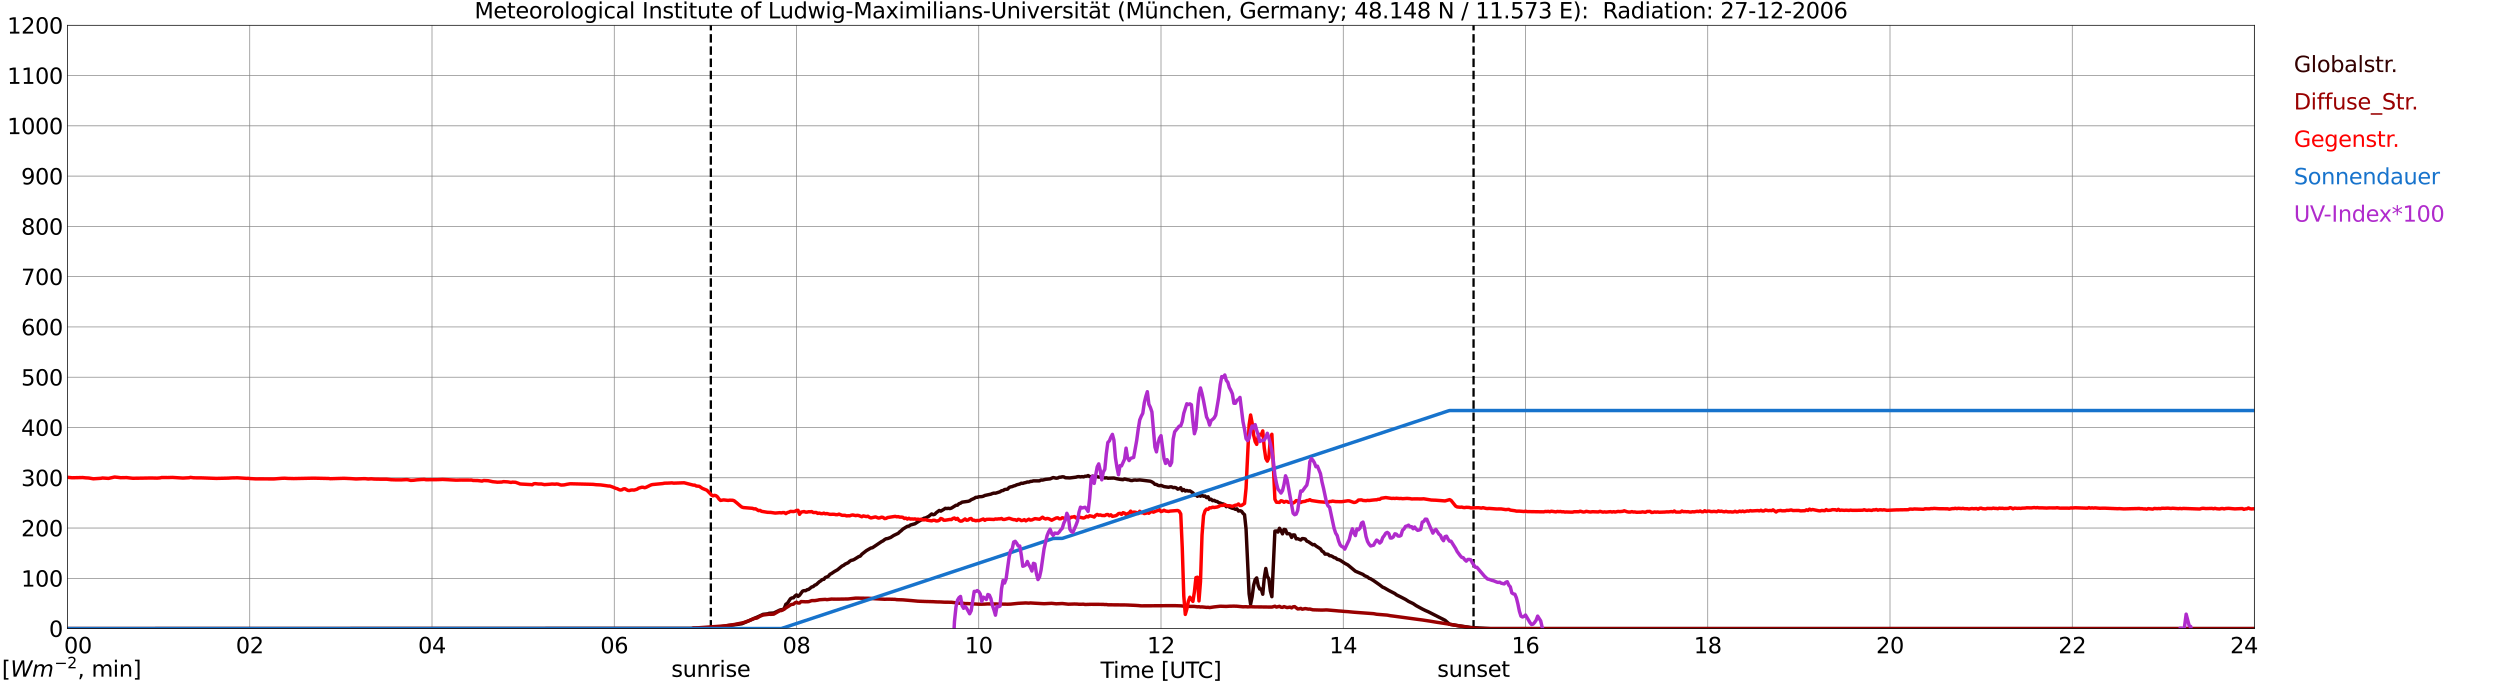 <?xml version="1.0" encoding="utf-8" standalone="no"?>
<!DOCTYPE svg PUBLIC "-//W3C//DTD SVG 1.1//EN"
  "http://www.w3.org/Graphics/SVG/1.1/DTD/svg11.dtd">
<svg xmlns:xlink="http://www.w3.org/1999/xlink" width="1085.4pt" height="296.64pt" viewBox="0 0 1085.4 296.64" xmlns="http://www.w3.org/2000/svg" version="1.1">
 <defs>
  <style type="text/css">*{stroke-linejoin: round; stroke-linecap: butt}</style>
 </defs>
 <g id="figure_1">
  <g id="patch_1">
   <path d="M 0 296.64 
L 1085.4 296.64 
L 1085.4 0 
L 0 0 
z
" style="fill: #ffffff"/>
  </g>
  <g id="axes_1">
   <g id="patch_2">
    <path d="M 29.306 272.909 
L 978.814 272.909 
L 978.814 10.976 
L 29.306 10.976 
z
" style="fill: #ffffff"/>
   </g>
   <g id="patch_3">
    <path d="M 978.814 272.909 
L 978.814 272.909 
L 978.814 10.976 
L 978.814 10.976 
z
" clip-path="url(#p7aeff00f64)" style="fill: #d3d3d3; opacity: 0.25; stroke: #d3d3d3; stroke-linejoin: miter"/>
   </g>
   <g id="matplotlib.axis_1">
    <g id="xtick_1">
     <g id="line2d_1">
      <path d="M 29.306 272.909 
L 29.306 10.976 
" clip-path="url(#p7aeff00f64)" style="fill: none; stroke: #808080; stroke-width: 0.3; stroke-linecap: square"/>
     </g>
     <g id="line2d_2"/>
     <g id="text_1">
      <!--    00 -->
      <g transform="translate(18.733 283.627) scale(0.095 -0.095)">
       <defs>
        <path id="DejaVuSans-20" transform="scale(0.016)"/>
        <path id="DejaVuSans-30" d="M 2034 4250 
Q 1547 4250 1301 3770 
Q 1056 3291 1056 2328 
Q 1056 1369 1301 889 
Q 1547 409 2034 409 
Q 2525 409 2770 889 
Q 3016 1369 3016 2328 
Q 3016 3291 2770 3770 
Q 2525 4250 2034 4250 
z
M 2034 4750 
Q 2819 4750 3233 4129 
Q 3647 3509 3647 2328 
Q 3647 1150 3233 529 
Q 2819 -91 2034 -91 
Q 1250 -91 836 529 
Q 422 1150 422 2328 
Q 422 3509 836 4129 
Q 1250 4750 2034 4750 
z
" transform="scale(0.016)"/>
       </defs>
       <use xlink:href="#DejaVuSans-20"/>
       <use xlink:href="#DejaVuSans-20" transform="translate(31.787 0)"/>
       <use xlink:href="#DejaVuSans-20" transform="translate(63.574 0)"/>
       <use xlink:href="#DejaVuSans-30" transform="translate(95.361 0)"/>
       <use xlink:href="#DejaVuSans-30" transform="translate(158.984 0)"/>
      </g>
     </g>
    </g>
    <g id="xtick_2">
     <g id="line2d_3">
      <path d="M 108.431 272.909 
L 108.431 10.976 
" clip-path="url(#p7aeff00f64)" style="fill: none; stroke: #808080; stroke-width: 0.3; stroke-linecap: square"/>
     </g>
     <g id="line2d_4"/>
     <g id="text_2">
      <!-- 02 -->
      <g transform="translate(102.387 283.627) scale(0.095 -0.095)">
       <defs>
        <path id="DejaVuSans-32" d="M 1228 531 
L 3431 531 
L 3431 0 
L 469 0 
L 469 531 
Q 828 903 1448 1529 
Q 2069 2156 2228 2338 
Q 2531 2678 2651 2914 
Q 2772 3150 2772 3378 
Q 2772 3750 2511 3984 
Q 2250 4219 1831 4219 
Q 1534 4219 1204 4116 
Q 875 4013 500 3803 
L 500 4441 
Q 881 4594 1212 4672 
Q 1544 4750 1819 4750 
Q 2544 4750 2975 4387 
Q 3406 4025 3406 3419 
Q 3406 3131 3298 2873 
Q 3191 2616 2906 2266 
Q 2828 2175 2409 1742 
Q 1991 1309 1228 531 
z
" transform="scale(0.016)"/>
       </defs>
       <use xlink:href="#DejaVuSans-30"/>
       <use xlink:href="#DejaVuSans-32" transform="translate(63.623 0)"/>
      </g>
     </g>
    </g>
    <g id="xtick_3">
     <g id="line2d_5">
      <path d="M 187.557 272.909 
L 187.557 10.976 
" clip-path="url(#p7aeff00f64)" style="fill: none; stroke: #808080; stroke-width: 0.3; stroke-linecap: square"/>
     </g>
     <g id="line2d_6"/>
     <g id="text_3">
      <!-- 04 -->
      <g transform="translate(181.513 283.627) scale(0.095 -0.095)">
       <defs>
        <path id="DejaVuSans-34" d="M 2419 4116 
L 825 1625 
L 2419 1625 
L 2419 4116 
z
M 2253 4666 
L 3047 4666 
L 3047 1625 
L 3713 1625 
L 3713 1100 
L 3047 1100 
L 3047 0 
L 2419 0 
L 2419 1100 
L 313 1100 
L 313 1709 
L 2253 4666 
z
" transform="scale(0.016)"/>
       </defs>
       <use xlink:href="#DejaVuSans-30"/>
       <use xlink:href="#DejaVuSans-34" transform="translate(63.623 0)"/>
      </g>
     </g>
    </g>
    <g id="xtick_4">
     <g id="line2d_7">
      <path d="M 266.683 272.909 
L 266.683 10.976 
" clip-path="url(#p7aeff00f64)" style="fill: none; stroke: #808080; stroke-width: 0.3; stroke-linecap: square"/>
     </g>
     <g id="line2d_8"/>
     <g id="text_4">
      <!-- 06 -->
      <g transform="translate(260.638 283.627) scale(0.095 -0.095)">
       <defs>
        <path id="DejaVuSans-36" d="M 2113 2584 
Q 1688 2584 1439 2293 
Q 1191 2003 1191 1497 
Q 1191 994 1439 701 
Q 1688 409 2113 409 
Q 2538 409 2786 701 
Q 3034 994 3034 1497 
Q 3034 2003 2786 2293 
Q 2538 2584 2113 2584 
z
M 3366 4563 
L 3366 3988 
Q 3128 4100 2886 4159 
Q 2644 4219 2406 4219 
Q 1781 4219 1451 3797 
Q 1122 3375 1075 2522 
Q 1259 2794 1537 2939 
Q 1816 3084 2150 3084 
Q 2853 3084 3261 2657 
Q 3669 2231 3669 1497 
Q 3669 778 3244 343 
Q 2819 -91 2113 -91 
Q 1303 -91 875 529 
Q 447 1150 447 2328 
Q 447 3434 972 4092 
Q 1497 4750 2381 4750 
Q 2619 4750 2861 4703 
Q 3103 4656 3366 4563 
z
" transform="scale(0.016)"/>
       </defs>
       <use xlink:href="#DejaVuSans-30"/>
       <use xlink:href="#DejaVuSans-36" transform="translate(63.623 0)"/>
      </g>
     </g>
    </g>
    <g id="xtick_5">
     <g id="line2d_9">
      <path d="M 345.808 272.909 
L 345.808 10.976 
" clip-path="url(#p7aeff00f64)" style="fill: none; stroke: #808080; stroke-width: 0.3; stroke-linecap: square"/>
     </g>
     <g id="line2d_10"/>
     <g id="text_5">
      <!-- 08 -->
      <g transform="translate(339.764 283.627) scale(0.095 -0.095)">
       <defs>
        <path id="DejaVuSans-38" d="M 2034 2216 
Q 1584 2216 1326 1975 
Q 1069 1734 1069 1313 
Q 1069 891 1326 650 
Q 1584 409 2034 409 
Q 2484 409 2743 651 
Q 3003 894 3003 1313 
Q 3003 1734 2745 1975 
Q 2488 2216 2034 2216 
z
M 1403 2484 
Q 997 2584 770 2862 
Q 544 3141 544 3541 
Q 544 4100 942 4425 
Q 1341 4750 2034 4750 
Q 2731 4750 3128 4425 
Q 3525 4100 3525 3541 
Q 3525 3141 3298 2862 
Q 3072 2584 2669 2484 
Q 3125 2378 3379 2068 
Q 3634 1759 3634 1313 
Q 3634 634 3220 271 
Q 2806 -91 2034 -91 
Q 1263 -91 848 271 
Q 434 634 434 1313 
Q 434 1759 690 2068 
Q 947 2378 1403 2484 
z
M 1172 3481 
Q 1172 3119 1398 2916 
Q 1625 2713 2034 2713 
Q 2441 2713 2670 2916 
Q 2900 3119 2900 3481 
Q 2900 3844 2670 4047 
Q 2441 4250 2034 4250 
Q 1625 4250 1398 4047 
Q 1172 3844 1172 3481 
z
" transform="scale(0.016)"/>
       </defs>
       <use xlink:href="#DejaVuSans-30"/>
       <use xlink:href="#DejaVuSans-38" transform="translate(63.623 0)"/>
      </g>
     </g>
    </g>
    <g id="xtick_6">
     <g id="line2d_11">
      <path d="M 424.934 272.909 
L 424.934 10.976 
" clip-path="url(#p7aeff00f64)" style="fill: none; stroke: #808080; stroke-width: 0.3; stroke-linecap: square"/>
     </g>
     <g id="line2d_12"/>
     <g id="text_6">
      <!-- 10 -->
      <g transform="translate(418.89 283.627) scale(0.095 -0.095)">
       <defs>
        <path id="DejaVuSans-31" d="M 794 531 
L 1825 531 
L 1825 4091 
L 703 3866 
L 703 4441 
L 1819 4666 
L 2450 4666 
L 2450 531 
L 3481 531 
L 3481 0 
L 794 0 
L 794 531 
z
" transform="scale(0.016)"/>
       </defs>
       <use xlink:href="#DejaVuSans-31"/>
       <use xlink:href="#DejaVuSans-30" transform="translate(63.623 0)"/>
      </g>
     </g>
    </g>
    <g id="xtick_7">
     <g id="line2d_13">
      <path d="M 504.06 272.909 
L 504.06 10.976 
" clip-path="url(#p7aeff00f64)" style="fill: none; stroke: #808080; stroke-width: 0.3; stroke-linecap: square"/>
     </g>
     <g id="line2d_14"/>
     <g id="text_7">
      <!-- 12 -->
      <g transform="translate(498.015 283.627) scale(0.095 -0.095)">
       <use xlink:href="#DejaVuSans-31"/>
       <use xlink:href="#DejaVuSans-32" transform="translate(63.623 0)"/>
      </g>
     </g>
    </g>
    <g id="xtick_8">
     <g id="line2d_15">
      <path d="M 583.185 272.909 
L 583.185 10.976 
" clip-path="url(#p7aeff00f64)" style="fill: none; stroke: #808080; stroke-width: 0.3; stroke-linecap: square"/>
     </g>
     <g id="line2d_16"/>
     <g id="text_8">
      <!-- 14 -->
      <g transform="translate(577.141 283.627) scale(0.095 -0.095)">
       <use xlink:href="#DejaVuSans-31"/>
       <use xlink:href="#DejaVuSans-34" transform="translate(63.623 0)"/>
      </g>
     </g>
    </g>
    <g id="xtick_9">
     <g id="line2d_17">
      <path d="M 662.311 272.909 
L 662.311 10.976 
" clip-path="url(#p7aeff00f64)" style="fill: none; stroke: #808080; stroke-width: 0.3; stroke-linecap: square"/>
     </g>
     <g id="line2d_18"/>
     <g id="text_9">
      <!-- 16 -->
      <g transform="translate(656.267 283.627) scale(0.095 -0.095)">
       <use xlink:href="#DejaVuSans-31"/>
       <use xlink:href="#DejaVuSans-36" transform="translate(63.623 0)"/>
      </g>
     </g>
    </g>
    <g id="xtick_10">
     <g id="line2d_19">
      <path d="M 741.437 272.909 
L 741.437 10.976 
" clip-path="url(#p7aeff00f64)" style="fill: none; stroke: #808080; stroke-width: 0.3; stroke-linecap: square"/>
     </g>
     <g id="line2d_20"/>
     <g id="text_10">
      <!-- 18 -->
      <g transform="translate(735.392 283.627) scale(0.095 -0.095)">
       <use xlink:href="#DejaVuSans-31"/>
       <use xlink:href="#DejaVuSans-38" transform="translate(63.623 0)"/>
      </g>
     </g>
    </g>
    <g id="xtick_11">
     <g id="line2d_21">
      <path d="M 820.562 272.909 
L 820.562 10.976 
" clip-path="url(#p7aeff00f64)" style="fill: none; stroke: #808080; stroke-width: 0.3; stroke-linecap: square"/>
     </g>
     <g id="line2d_22"/>
     <g id="text_11">
      <!-- 20 -->
      <g transform="translate(814.518 283.627) scale(0.095 -0.095)">
       <use xlink:href="#DejaVuSans-32"/>
       <use xlink:href="#DejaVuSans-30" transform="translate(63.623 0)"/>
      </g>
     </g>
    </g>
    <g id="xtick_12">
     <g id="line2d_23">
      <path d="M 899.688 272.909 
L 899.688 10.976 
" clip-path="url(#p7aeff00f64)" style="fill: none; stroke: #808080; stroke-width: 0.3; stroke-linecap: square"/>
     </g>
     <g id="line2d_24"/>
     <g id="text_12">
      <!-- 22 -->
      <g transform="translate(893.644 283.627) scale(0.095 -0.095)">
       <use xlink:href="#DejaVuSans-32"/>
       <use xlink:href="#DejaVuSans-32" transform="translate(63.623 0)"/>
      </g>
     </g>
    </g>
    <g id="xtick_13">
     <g id="line2d_25">
      <path d="M 978.814 272.909 
L 978.814 10.976 
" clip-path="url(#p7aeff00f64)" style="fill: none; stroke: #808080; stroke-width: 0.3; stroke-linecap: square"/>
     </g>
     <g id="line2d_26"/>
     <g id="text_13">
      <!-- 24    -->
      <g transform="translate(968.241 283.627) scale(0.095 -0.095)">
       <use xlink:href="#DejaVuSans-32"/>
       <use xlink:href="#DejaVuSans-34" transform="translate(63.623 0)"/>
       <use xlink:href="#DejaVuSans-20" transform="translate(127.246 0)"/>
       <use xlink:href="#DejaVuSans-20" transform="translate(159.033 0)"/>
       <use xlink:href="#DejaVuSans-20" transform="translate(190.82 0)"/>
      </g>
     </g>
    </g>
    <g id="text_14">
     <!-- Time [UTC] -->
     <g transform="translate(477.806 294.322) scale(0.095 -0.095)">
      <defs>
       <path id="DejaVuSans-54" d="M -19 4666 
L 3928 4666 
L 3928 4134 
L 2272 4134 
L 2272 0 
L 1638 0 
L 1638 4134 
L -19 4134 
L -19 4666 
z
" transform="scale(0.016)"/>
       <path id="DejaVuSans-69" d="M 603 3500 
L 1178 3500 
L 1178 0 
L 603 0 
L 603 3500 
z
M 603 4863 
L 1178 4863 
L 1178 4134 
L 603 4134 
L 603 4863 
z
" transform="scale(0.016)"/>
       <path id="DejaVuSans-6d" d="M 3328 2828 
Q 3544 3216 3844 3400 
Q 4144 3584 4550 3584 
Q 5097 3584 5394 3201 
Q 5691 2819 5691 2113 
L 5691 0 
L 5113 0 
L 5113 2094 
Q 5113 2597 4934 2840 
Q 4756 3084 4391 3084 
Q 3944 3084 3684 2787 
Q 3425 2491 3425 1978 
L 3425 0 
L 2847 0 
L 2847 2094 
Q 2847 2600 2669 2842 
Q 2491 3084 2119 3084 
Q 1678 3084 1418 2786 
Q 1159 2488 1159 1978 
L 1159 0 
L 581 0 
L 581 3500 
L 1159 3500 
L 1159 2956 
Q 1356 3278 1631 3431 
Q 1906 3584 2284 3584 
Q 2666 3584 2933 3390 
Q 3200 3197 3328 2828 
z
" transform="scale(0.016)"/>
       <path id="DejaVuSans-65" d="M 3597 1894 
L 3597 1613 
L 953 1613 
Q 991 1019 1311 708 
Q 1631 397 2203 397 
Q 2534 397 2845 478 
Q 3156 559 3463 722 
L 3463 178 
Q 3153 47 2828 -22 
Q 2503 -91 2169 -91 
Q 1331 -91 842 396 
Q 353 884 353 1716 
Q 353 2575 817 3079 
Q 1281 3584 2069 3584 
Q 2775 3584 3186 3129 
Q 3597 2675 3597 1894 
z
M 3022 2063 
Q 3016 2534 2758 2815 
Q 2500 3097 2075 3097 
Q 1594 3097 1305 2825 
Q 1016 2553 972 2059 
L 3022 2063 
z
" transform="scale(0.016)"/>
       <path id="DejaVuSans-5b" d="M 550 4863 
L 1875 4863 
L 1875 4416 
L 1125 4416 
L 1125 -397 
L 1875 -397 
L 1875 -844 
L 550 -844 
L 550 4863 
z
" transform="scale(0.016)"/>
       <path id="DejaVuSans-55" d="M 556 4666 
L 1191 4666 
L 1191 1831 
Q 1191 1081 1462 751 
Q 1734 422 2344 422 
Q 2950 422 3222 751 
Q 3494 1081 3494 1831 
L 3494 4666 
L 4128 4666 
L 4128 1753 
Q 4128 841 3676 375 
Q 3225 -91 2344 -91 
Q 1459 -91 1007 375 
Q 556 841 556 1753 
L 556 4666 
z
" transform="scale(0.016)"/>
       <path id="DejaVuSans-43" d="M 4122 4306 
L 4122 3641 
Q 3803 3938 3442 4084 
Q 3081 4231 2675 4231 
Q 1875 4231 1450 3742 
Q 1025 3253 1025 2328 
Q 1025 1406 1450 917 
Q 1875 428 2675 428 
Q 3081 428 3442 575 
Q 3803 722 4122 1019 
L 4122 359 
Q 3791 134 3420 21 
Q 3050 -91 2638 -91 
Q 1578 -91 968 557 
Q 359 1206 359 2328 
Q 359 3453 968 4101 
Q 1578 4750 2638 4750 
Q 3056 4750 3426 4639 
Q 3797 4528 4122 4306 
z
" transform="scale(0.016)"/>
       <path id="DejaVuSans-5d" d="M 1947 4863 
L 1947 -844 
L 622 -844 
L 622 -397 
L 1369 -397 
L 1369 4416 
L 622 4416 
L 622 4863 
L 1947 4863 
z
" transform="scale(0.016)"/>
      </defs>
      <use xlink:href="#DejaVuSans-54"/>
      <use xlink:href="#DejaVuSans-69" transform="translate(57.959 0)"/>
      <use xlink:href="#DejaVuSans-6d" transform="translate(85.742 0)"/>
      <use xlink:href="#DejaVuSans-65" transform="translate(183.154 0)"/>
      <use xlink:href="#DejaVuSans-20" transform="translate(244.678 0)"/>
      <use xlink:href="#DejaVuSans-5b" transform="translate(276.465 0)"/>
      <use xlink:href="#DejaVuSans-55" transform="translate(315.479 0)"/>
      <use xlink:href="#DejaVuSans-54" transform="translate(388.672 0)"/>
      <use xlink:href="#DejaVuSans-43" transform="translate(443.881 0)"/>
      <use xlink:href="#DejaVuSans-5d" transform="translate(513.705 0)"/>
     </g>
    </g>
   </g>
   <g id="matplotlib.axis_2">
    <g id="ytick_1">
     <g id="line2d_27">
      <path d="M 29.306 272.909 
L 978.814 272.909 
" clip-path="url(#p7aeff00f64)" style="fill: none; stroke: #808080; stroke-width: 0.3; stroke-linecap: square"/>
     </g>
     <g id="line2d_28"/>
     <g id="text_15">
      <!-- 0 -->
      <g transform="translate(21.261 276.518) scale(0.095 -0.095)">
       <use xlink:href="#DejaVuSans-30"/>
      </g>
     </g>
    </g>
    <g id="ytick_2">
     <g id="line2d_29">
      <path d="M 29.306 251.081 
L 978.814 251.081 
" clip-path="url(#p7aeff00f64)" style="fill: none; stroke: #808080; stroke-width: 0.3; stroke-linecap: square"/>
     </g>
     <g id="line2d_30"/>
     <g id="text_16">
      <!-- 100 -->
      <g transform="translate(9.173 254.69) scale(0.095 -0.095)">
       <use xlink:href="#DejaVuSans-31"/>
       <use xlink:href="#DejaVuSans-30" transform="translate(63.623 0)"/>
       <use xlink:href="#DejaVuSans-30" transform="translate(127.246 0)"/>
      </g>
     </g>
    </g>
    <g id="ytick_3">
     <g id="line2d_31">
      <path d="M 29.306 229.253 
L 978.814 229.253 
" clip-path="url(#p7aeff00f64)" style="fill: none; stroke: #808080; stroke-width: 0.3; stroke-linecap: square"/>
     </g>
     <g id="line2d_32"/>
     <g id="text_17">
      <!-- 200 -->
      <g transform="translate(9.173 232.863) scale(0.095 -0.095)">
       <use xlink:href="#DejaVuSans-32"/>
       <use xlink:href="#DejaVuSans-30" transform="translate(63.623 0)"/>
       <use xlink:href="#DejaVuSans-30" transform="translate(127.246 0)"/>
      </g>
     </g>
    </g>
    <g id="ytick_4">
     <g id="line2d_33">
      <path d="M 29.306 207.426 
L 978.814 207.426 
" clip-path="url(#p7aeff00f64)" style="fill: none; stroke: #808080; stroke-width: 0.3; stroke-linecap: square"/>
     </g>
     <g id="line2d_34"/>
     <g id="text_18">
      <!-- 300 -->
      <g transform="translate(9.173 211.035) scale(0.095 -0.095)">
       <defs>
        <path id="DejaVuSans-33" d="M 2597 2516 
Q 3050 2419 3304 2112 
Q 3559 1806 3559 1356 
Q 3559 666 3084 287 
Q 2609 -91 1734 -91 
Q 1441 -91 1130 -33 
Q 819 25 488 141 
L 488 750 
Q 750 597 1062 519 
Q 1375 441 1716 441 
Q 2309 441 2620 675 
Q 2931 909 2931 1356 
Q 2931 1769 2642 2001 
Q 2353 2234 1838 2234 
L 1294 2234 
L 1294 2753 
L 1863 2753 
Q 2328 2753 2575 2939 
Q 2822 3125 2822 3475 
Q 2822 3834 2567 4026 
Q 2313 4219 1838 4219 
Q 1578 4219 1281 4162 
Q 984 4106 628 3988 
L 628 4550 
Q 988 4650 1302 4700 
Q 1616 4750 1894 4750 
Q 2613 4750 3031 4423 
Q 3450 4097 3450 3541 
Q 3450 3153 3228 2886 
Q 3006 2619 2597 2516 
z
" transform="scale(0.016)"/>
       </defs>
       <use xlink:href="#DejaVuSans-33"/>
       <use xlink:href="#DejaVuSans-30" transform="translate(63.623 0)"/>
       <use xlink:href="#DejaVuSans-30" transform="translate(127.246 0)"/>
      </g>
     </g>
    </g>
    <g id="ytick_5">
     <g id="line2d_35">
      <path d="M 29.306 185.598 
L 978.814 185.598 
" clip-path="url(#p7aeff00f64)" style="fill: none; stroke: #808080; stroke-width: 0.3; stroke-linecap: square"/>
     </g>
     <g id="line2d_36"/>
     <g id="text_19">
      <!-- 400 -->
      <g transform="translate(9.173 189.207) scale(0.095 -0.095)">
       <use xlink:href="#DejaVuSans-34"/>
       <use xlink:href="#DejaVuSans-30" transform="translate(63.623 0)"/>
       <use xlink:href="#DejaVuSans-30" transform="translate(127.246 0)"/>
      </g>
     </g>
    </g>
    <g id="ytick_6">
     <g id="line2d_37">
      <path d="M 29.306 163.77 
L 978.814 163.77 
" clip-path="url(#p7aeff00f64)" style="fill: none; stroke: #808080; stroke-width: 0.3; stroke-linecap: square"/>
     </g>
     <g id="line2d_38"/>
     <g id="text_20">
      <!-- 500 -->
      <g transform="translate(9.173 167.379) scale(0.095 -0.095)">
       <defs>
        <path id="DejaVuSans-35" d="M 691 4666 
L 3169 4666 
L 3169 4134 
L 1269 4134 
L 1269 2991 
Q 1406 3038 1543 3061 
Q 1681 3084 1819 3084 
Q 2600 3084 3056 2656 
Q 3513 2228 3513 1497 
Q 3513 744 3044 326 
Q 2575 -91 1722 -91 
Q 1428 -91 1123 -41 
Q 819 9 494 109 
L 494 744 
Q 775 591 1075 516 
Q 1375 441 1709 441 
Q 2250 441 2565 725 
Q 2881 1009 2881 1497 
Q 2881 1984 2565 2268 
Q 2250 2553 1709 2553 
Q 1456 2553 1204 2497 
Q 953 2441 691 2322 
L 691 4666 
z
" transform="scale(0.016)"/>
       </defs>
       <use xlink:href="#DejaVuSans-35"/>
       <use xlink:href="#DejaVuSans-30" transform="translate(63.623 0)"/>
       <use xlink:href="#DejaVuSans-30" transform="translate(127.246 0)"/>
      </g>
     </g>
    </g>
    <g id="ytick_7">
     <g id="line2d_39">
      <path d="M 29.306 141.942 
L 978.814 141.942 
" clip-path="url(#p7aeff00f64)" style="fill: none; stroke: #808080; stroke-width: 0.3; stroke-linecap: square"/>
     </g>
     <g id="line2d_40"/>
     <g id="text_21">
      <!-- 600 -->
      <g transform="translate(9.173 145.551) scale(0.095 -0.095)">
       <use xlink:href="#DejaVuSans-36"/>
       <use xlink:href="#DejaVuSans-30" transform="translate(63.623 0)"/>
       <use xlink:href="#DejaVuSans-30" transform="translate(127.246 0)"/>
      </g>
     </g>
    </g>
    <g id="ytick_8">
     <g id="line2d_41">
      <path d="M 29.306 120.114 
L 978.814 120.114 
" clip-path="url(#p7aeff00f64)" style="fill: none; stroke: #808080; stroke-width: 0.3; stroke-linecap: square"/>
     </g>
     <g id="line2d_42"/>
     <g id="text_22">
      <!-- 700 -->
      <g transform="translate(9.173 123.724) scale(0.095 -0.095)">
       <defs>
        <path id="DejaVuSans-37" d="M 525 4666 
L 3525 4666 
L 3525 4397 
L 1831 0 
L 1172 0 
L 2766 4134 
L 525 4134 
L 525 4666 
z
" transform="scale(0.016)"/>
       </defs>
       <use xlink:href="#DejaVuSans-37"/>
       <use xlink:href="#DejaVuSans-30" transform="translate(63.623 0)"/>
       <use xlink:href="#DejaVuSans-30" transform="translate(127.246 0)"/>
      </g>
     </g>
    </g>
    <g id="ytick_9">
     <g id="line2d_43">
      <path d="M 29.306 98.287 
L 978.814 98.287 
" clip-path="url(#p7aeff00f64)" style="fill: none; stroke: #808080; stroke-width: 0.3; stroke-linecap: square"/>
     </g>
     <g id="line2d_44"/>
     <g id="text_23">
      <!-- 800 -->
      <g transform="translate(9.173 101.896) scale(0.095 -0.095)">
       <use xlink:href="#DejaVuSans-38"/>
       <use xlink:href="#DejaVuSans-30" transform="translate(63.623 0)"/>
       <use xlink:href="#DejaVuSans-30" transform="translate(127.246 0)"/>
      </g>
     </g>
    </g>
    <g id="ytick_10">
     <g id="line2d_45">
      <path d="M 29.306 76.459 
L 978.814 76.459 
" clip-path="url(#p7aeff00f64)" style="fill: none; stroke: #808080; stroke-width: 0.3; stroke-linecap: square"/>
     </g>
     <g id="line2d_46"/>
     <g id="text_24">
      <!-- 900 -->
      <g transform="translate(9.173 80.068) scale(0.095 -0.095)">
       <defs>
        <path id="DejaVuSans-39" d="M 703 97 
L 703 672 
Q 941 559 1184 500 
Q 1428 441 1663 441 
Q 2288 441 2617 861 
Q 2947 1281 2994 2138 
Q 2813 1869 2534 1725 
Q 2256 1581 1919 1581 
Q 1219 1581 811 2004 
Q 403 2428 403 3163 
Q 403 3881 828 4315 
Q 1253 4750 1959 4750 
Q 2769 4750 3195 4129 
Q 3622 3509 3622 2328 
Q 3622 1225 3098 567 
Q 2575 -91 1691 -91 
Q 1453 -91 1209 -44 
Q 966 3 703 97 
z
M 1959 2075 
Q 2384 2075 2632 2365 
Q 2881 2656 2881 3163 
Q 2881 3666 2632 3958 
Q 2384 4250 1959 4250 
Q 1534 4250 1286 3958 
Q 1038 3666 1038 3163 
Q 1038 2656 1286 2365 
Q 1534 2075 1959 2075 
z
" transform="scale(0.016)"/>
       </defs>
       <use xlink:href="#DejaVuSans-39"/>
       <use xlink:href="#DejaVuSans-30" transform="translate(63.623 0)"/>
       <use xlink:href="#DejaVuSans-30" transform="translate(127.246 0)"/>
      </g>
     </g>
    </g>
    <g id="ytick_11">
     <g id="line2d_47">
      <path d="M 29.306 54.631 
L 978.814 54.631 
" clip-path="url(#p7aeff00f64)" style="fill: none; stroke: #808080; stroke-width: 0.3; stroke-linecap: square"/>
     </g>
     <g id="line2d_48"/>
     <g id="text_25">
      <!-- 1000 -->
      <g transform="translate(3.128 58.24) scale(0.095 -0.095)">
       <use xlink:href="#DejaVuSans-31"/>
       <use xlink:href="#DejaVuSans-30" transform="translate(63.623 0)"/>
       <use xlink:href="#DejaVuSans-30" transform="translate(127.246 0)"/>
       <use xlink:href="#DejaVuSans-30" transform="translate(190.869 0)"/>
      </g>
     </g>
    </g>
    <g id="ytick_12">
     <g id="line2d_49">
      <path d="M 29.306 32.803 
L 978.814 32.803 
" clip-path="url(#p7aeff00f64)" style="fill: none; stroke: #808080; stroke-width: 0.3; stroke-linecap: square"/>
     </g>
     <g id="line2d_50"/>
     <g id="text_26">
      <!-- 1100 -->
      <g transform="translate(3.128 36.413) scale(0.095 -0.095)">
       <use xlink:href="#DejaVuSans-31"/>
       <use xlink:href="#DejaVuSans-31" transform="translate(63.623 0)"/>
       <use xlink:href="#DejaVuSans-30" transform="translate(127.246 0)"/>
       <use xlink:href="#DejaVuSans-30" transform="translate(190.869 0)"/>
      </g>
     </g>
    </g>
    <g id="ytick_13">
     <g id="line2d_51">
      <path d="M 29.306 10.976 
L 978.814 10.976 
" clip-path="url(#p7aeff00f64)" style="fill: none; stroke: #808080; stroke-width: 0.3; stroke-linecap: square"/>
     </g>
     <g id="line2d_52"/>
     <g id="text_27">
      <!-- 1200 -->
      <g transform="translate(3.128 14.585) scale(0.095 -0.095)">
       <use xlink:href="#DejaVuSans-31"/>
       <use xlink:href="#DejaVuSans-32" transform="translate(63.623 0)"/>
       <use xlink:href="#DejaVuSans-30" transform="translate(127.246 0)"/>
       <use xlink:href="#DejaVuSans-30" transform="translate(190.869 0)"/>
      </g>
     </g>
    </g>
   </g>
   <g id="line2d_53">
    <path d="M 308.619 272.909 
L 308.619 10.976 
" clip-path="url(#p7aeff00f64)" style="fill: none; stroke-dasharray: 3.7,1.6; stroke-dashoffset: 0; stroke: #000000"/>
   </g>
   <g id="line2d_54">
    <path d="M 639.76 272.909 
L 639.76 10.976 
" clip-path="url(#p7aeff00f64)" style="fill: none; stroke-dasharray: 3.7,1.6; stroke-dashoffset: 0; stroke: #000000"/>
   </g>
   <g id="line2d_55">
    <path d="M 29.306 272.909 
L 302.289 272.815 
L 309.543 272.446 
L 310.861 272.365 
L 312.18 272.241 
L 316.136 271.586 
L 318.114 271.381 
L 322.071 270.809 
L 324.049 269.988 
L 329.324 267.655 
L 330.643 267.041 
L 331.302 266.714 
L 333.28 266.509 
L 333.94 266.262 
L 335.918 266.14 
L 337.896 265.197 
L 338.555 264.87 
L 339.215 264.706 
L 339.874 264.664 
L 340.533 264.051 
L 341.193 262.331 
L 341.852 261.962 
L 343.171 259.956 
L 343.83 259.587 
L 344.49 259.546 
L 345.149 258.769 
L 345.808 258.278 
L 346.468 258.932 
L 347.127 258.441 
L 348.446 256.638 
L 349.105 256.433 
L 349.765 256.475 
L 350.424 256.025 
L 351.083 255.901 
L 352.402 254.838 
L 353.062 254.674 
L 353.721 254.058 
L 354.38 253.814 
L 355.699 252.585 
L 356.359 252.175 
L 357.018 251.601 
L 357.677 251.52 
L 358.337 250.701 
L 358.996 250.496 
L 359.655 250.169 
L 360.315 249.35 
L 360.974 249.02 
L 362.293 248.121 
L 363.612 247.383 
L 365.59 245.746 
L 366.249 245.458 
L 366.909 244.926 
L 368.227 244.312 
L 368.887 243.697 
L 369.546 243.289 
L 370.206 243.166 
L 370.865 242.878 
L 372.843 241.649 
L 373.502 241.446 
L 374.162 240.626 
L 376.14 239.069 
L 378.118 237.923 
L 378.777 237.801 
L 382.734 235.138 
L 383.393 234.811 
L 384.053 234.278 
L 384.712 233.909 
L 385.371 233.828 
L 386.69 233.337 
L 388.009 232.477 
L 389.987 231.534 
L 390.646 230.879 
L 391.306 230.388 
L 391.965 229.733 
L 393.943 228.505 
L 394.603 228.463 
L 395.262 227.931 
L 397.24 227.398 
L 398.559 226.538 
L 401.196 224.982 
L 401.856 224.859 
L 403.175 224.205 
L 404.493 223.139 
L 405.153 223.467 
L 405.812 223.303 
L 406.471 222.607 
L 407.79 221.624 
L 408.45 221.91 
L 409.768 221.133 
L 410.428 220.682 
L 411.087 220.806 
L 411.746 220.682 
L 412.406 220.806 
L 413.065 220.601 
L 415.043 219.372 
L 415.703 219.33 
L 416.362 218.676 
L 417.022 218.47 
L 417.681 218.021 
L 420.318 217.652 
L 420.978 217.447 
L 421.637 216.956 
L 422.956 216.381 
L 423.615 215.932 
L 424.275 215.932 
L 424.934 215.685 
L 426.253 215.604 
L 426.912 215.441 
L 427.572 215.113 
L 430.209 214.539 
L 430.869 214.253 
L 431.528 214.09 
L 432.187 214.129 
L 433.506 213.721 
L 434.165 213.515 
L 434.825 213.066 
L 435.484 212.983 
L 436.144 212.533 
L 437.462 212.37 
L 438.122 211.632 
L 438.781 211.385 
L 439.44 211.263 
L 440.1 210.977 
L 440.759 210.813 
L 441.419 210.486 
L 442.737 210.158 
L 443.397 209.789 
L 444.056 209.87 
L 444.716 209.626 
L 445.375 209.501 
L 446.034 209.257 
L 446.694 209.298 
L 447.353 209.01 
L 448.012 208.971 
L 448.672 208.766 
L 451.309 208.766 
L 451.969 208.397 
L 452.628 208.438 
L 453.947 208.111 
L 455.925 207.906 
L 457.244 207.332 
L 458.563 207.618 
L 459.222 207.537 
L 459.881 207.209 
L 460.541 207.168 
L 461.2 207.004 
L 461.859 207.046 
L 462.519 207.415 
L 464.497 207.495 
L 467.134 207.168 
L 467.794 206.963 
L 468.453 206.921 
L 469.113 207.046 
L 469.772 206.921 
L 470.431 207.046 
L 471.091 206.758 
L 471.75 206.758 
L 472.409 206.472 
L 473.069 206.882 
L 473.728 207.004 
L 474.388 206.718 
L 475.047 207.126 
L 475.706 206.841 
L 476.366 206.921 
L 477.025 207.126 
L 477.685 207.085 
L 478.344 207.495 
L 479.003 207.332 
L 479.663 207.537 
L 480.322 207.415 
L 480.981 207.618 
L 483.619 207.537 
L 484.938 207.864 
L 486.256 208.111 
L 487.575 208.275 
L 488.235 207.945 
L 489.553 208.275 
L 490.213 208.355 
L 490.872 208.602 
L 491.532 208.641 
L 492.191 208.438 
L 492.85 208.397 
L 493.51 208.478 
L 494.828 208.355 
L 499.444 208.929 
L 500.103 209.215 
L 500.763 209.626 
L 501.422 210.281 
L 502.082 210.322 
L 502.741 210.73 
L 503.4 210.894 
L 504.06 210.73 
L 505.379 211.263 
L 507.357 211.551 
L 508.016 211.385 
L 508.675 211.385 
L 509.335 211.715 
L 509.994 211.632 
L 510.654 211.795 
L 511.313 212.37 
L 511.972 212.206 
L 512.632 211.754 
L 513.291 213.024 
L 513.95 212.533 
L 514.61 213.188 
L 515.269 212.941 
L 515.929 213.188 
L 516.588 213.105 
L 517.907 213.965 
L 518.566 214.908 
L 519.226 214.867 
L 519.885 215.482 
L 520.544 214.622 
L 521.204 215.441 
L 521.863 215.03 
L 522.522 215.441 
L 523.182 215.358 
L 523.841 216.054 
L 524.501 215.685 
L 525.16 216.914 
L 525.819 216.75 
L 526.479 217.366 
L 527.138 217.241 
L 527.797 217.652 
L 528.457 217.735 
L 529.116 218.226 
L 529.776 218.39 
L 530.435 218.717 
L 531.094 218.798 
L 531.754 219.25 
L 532.413 219.985 
L 533.073 219.536 
L 533.732 220.149 
L 535.051 220.682 
L 535.71 220.764 
L 536.369 221.133 
L 537.029 220.928 
L 537.688 221.869 
L 538.348 221.747 
L 539.007 221.952 
L 539.666 222.853 
L 540.326 223.467 
L 540.985 229.651 
L 542.304 257.826 
L 542.963 262.29 
L 543.623 259.096 
L 544.282 254.1 
L 544.941 251.642 
L 545.601 250.906 
L 546.26 254.222 
L 546.919 255.737 
L 547.579 255.737 
L 548.238 257.99 
L 548.898 250.906 
L 549.557 246.809 
L 550.216 250.249 
L 550.876 251.273 
L 551.535 256.558 
L 552.195 259.055 
L 553.513 230.594 
L 554.173 230.511 
L 554.832 231.002 
L 555.491 229.365 
L 556.151 230.43 
L 556.81 231.781 
L 557.47 229.856 
L 558.129 229.978 
L 558.788 231.739 
L 559.448 231.659 
L 560.107 231.903 
L 560.766 233.337 
L 561.426 232.231 
L 562.085 232.272 
L 562.745 233.951 
L 563.404 233.87 
L 564.723 234.442 
L 565.382 233.828 
L 566.042 233.87 
L 566.701 234.034 
L 567.36 234.933 
L 568.02 235.18 
L 569.998 236.531 
L 570.657 236.408 
L 571.317 237.022 
L 573.295 238.292 
L 573.954 239.274 
L 574.613 239.643 
L 575.273 240.586 
L 575.932 240.545 
L 576.592 240.667 
L 577.251 241.283 
L 577.91 241.322 
L 578.57 241.649 
L 579.229 242.101 
L 579.889 242.223 
L 580.548 242.837 
L 581.207 242.961 
L 581.867 243.247 
L 583.185 244.107 
L 583.845 244.557 
L 585.164 245.253 
L 588.46 247.997 
L 591.757 249.389 
L 592.417 249.922 
L 593.736 250.496 
L 594.395 251.07 
L 595.054 251.273 
L 596.373 252.094 
L 599.011 253.936 
L 600.329 254.96 
L 600.989 255.206 
L 602.967 256.352 
L 605.604 257.704 
L 606.264 258.236 
L 608.242 259.218 
L 610.22 260.242 
L 611.539 261.102 
L 613.517 262.045 
L 614.836 262.944 
L 617.473 264.379 
L 618.792 265.033 
L 620.111 265.607 
L 627.364 269.294 
L 629.342 271.014 
L 633.298 271.669 
L 637.255 272.241 
L 638.573 272.446 
L 647.145 272.909 
L 978.154 272.909 
L 978.154 272.909 
" clip-path="url(#p7aeff00f64)" style="fill: none; stroke: #330000; stroke-width: 1.5; stroke-linecap: square"/>
   </g>
   <g id="line2d_56">
    <path d="M 29.306 272.909 
L 300.311 272.909 
L 300.971 272.603 
L 302.949 272.562 
L 304.267 272.477 
L 314.818 271.721 
L 318.774 271.134 
L 322.73 270.335 
L 325.368 269.412 
L 327.346 268.53 
L 328.665 268.321 
L 329.983 267.524 
L 331.302 267.02 
L 333.94 266.684 
L 334.599 266.727 
L 335.918 266.642 
L 338.555 265.132 
L 339.215 265.09 
L 340.533 264.459 
L 341.193 263.914 
L 342.512 263.117 
L 343.171 262.613 
L 343.83 262.403 
L 344.49 262.318 
L 345.149 261.731 
L 345.808 261.436 
L 346.468 261.816 
L 347.127 261.816 
L 347.787 261.185 
L 349.765 261.27 
L 351.083 261.227 
L 352.402 260.766 
L 353.721 260.766 
L 355.04 260.556 
L 355.699 260.388 
L 358.337 260.22 
L 358.996 260.345 
L 360.974 260.094 
L 362.952 260.135 
L 368.227 260.052 
L 371.524 259.675 
L 377.459 259.758 
L 379.437 259.926 
L 384.053 260.179 
L 385.371 260.135 
L 387.349 260.179 
L 388.668 260.22 
L 389.328 260.345 
L 391.965 260.43 
L 395.921 260.766 
L 398.559 261.017 
L 401.856 261.144 
L 405.153 261.227 
L 406.471 261.312 
L 408.45 261.353 
L 409.768 261.436 
L 413.065 261.48 
L 417.022 261.94 
L 418.34 261.94 
L 419 262.067 
L 420.318 262.067 
L 424.934 262.318 
L 426.253 262.318 
L 427.572 262.276 
L 428.89 262.194 
L 435.484 262.276 
L 437.462 262.318 
L 438.781 262.276 
L 442.078 261.94 
L 445.375 261.772 
L 446.694 261.857 
L 447.353 261.772 
L 448.672 261.857 
L 453.287 262.108 
L 456.584 261.94 
L 458.563 262.15 
L 461.2 262.025 
L 463.838 262.318 
L 466.475 262.235 
L 467.794 262.276 
L 468.453 262.362 
L 470.431 262.318 
L 471.091 262.445 
L 473.728 262.362 
L 479.003 262.403 
L 479.663 262.486 
L 480.322 262.445 
L 480.981 262.571 
L 488.894 262.654 
L 492.85 262.822 
L 494.169 262.907 
L 495.488 263.032 
L 508.675 262.949 
L 509.994 262.949 
L 512.632 263.032 
L 514.61 263.241 
L 518.566 263.285 
L 519.885 263.453 
L 520.544 263.409 
L 521.204 263.536 
L 521.863 263.494 
L 523.841 263.704 
L 524.501 263.663 
L 525.16 263.787 
L 527.138 263.494 
L 529.776 263.2 
L 532.413 263.285 
L 533.732 263.2 
L 535.71 263.158 
L 537.029 263.2 
L 539.666 263.453 
L 540.985 263.409 
L 541.644 263.494 
L 542.963 263.409 
L 544.941 263.494 
L 546.26 263.494 
L 552.195 263.577 
L 553.513 263.2 
L 554.173 263.577 
L 555.491 263.241 
L 556.151 263.619 
L 556.81 263.704 
L 557.47 263.368 
L 558.788 263.787 
L 560.107 263.577 
L 560.766 263.914 
L 561.426 263.453 
L 562.085 263.368 
L 563.404 264.376 
L 564.063 264.333 
L 564.723 264.123 
L 565.382 264.501 
L 566.701 264.208 
L 568.02 264.459 
L 568.679 264.418 
L 569.998 264.754 
L 572.635 264.837 
L 573.954 264.878 
L 575.932 264.795 
L 579.889 265.132 
L 581.207 265.256 
L 582.526 265.341 
L 583.845 265.468 
L 585.164 265.551 
L 587.801 265.802 
L 596.373 266.433 
L 597.692 266.684 
L 602.307 267.061 
L 603.626 267.314 
L 604.945 267.482 
L 616.154 268.993 
L 617.473 269.161 
L 620.77 269.665 
L 624.067 270.211 
L 628.023 270.798 
L 633.298 271.721 
L 636.595 272.226 
L 638.573 272.518 
L 641.87 272.896 
L 978.154 272.909 
L 978.154 272.909 
" clip-path="url(#p7aeff00f64)" style="fill: none; stroke: #990000; stroke-width: 1.5; stroke-linecap: square"/>
   </g>
   <g id="line2d_57">
    <path d="M 29.306 207.218 
L 31.284 207.43 
L 35.9 207.332 
L 37.218 207.467 
L 38.537 207.532 
L 40.515 207.875 
L 43.812 207.666 
L 44.472 207.528 
L 47.109 207.705 
L 49.747 207.107 
L 51.065 207.242 
L 52.384 207.406 
L 55.022 207.356 
L 56.34 207.511 
L 57.659 207.644 
L 62.275 207.576 
L 65.572 207.519 
L 68.209 207.58 
L 69.528 207.478 
L 70.187 207.314 
L 72.825 207.34 
L 74.803 207.275 
L 79.419 207.559 
L 82.056 207.421 
L 82.716 207.264 
L 84.034 207.441 
L 86.013 207.48 
L 87.331 207.469 
L 93.925 207.701 
L 99.2 207.585 
L 100.519 207.489 
L 103.156 207.441 
L 107.113 207.696 
L 107.772 207.661 
L 108.431 207.77 
L 109.75 207.834 
L 111.069 207.919 
L 113.707 207.914 
L 118.982 207.93 
L 122.278 207.668 
L 123.597 207.624 
L 124.916 207.711 
L 127.553 207.781 
L 134.147 207.642 
L 136.125 207.602 
L 142.719 207.742 
L 143.379 207.842 
L 149.313 207.661 
L 152.61 207.808 
L 154.588 207.954 
L 157.226 207.834 
L 158.544 207.812 
L 159.863 207.973 
L 161.182 207.873 
L 162.501 207.997 
L 165.138 208.045 
L 166.457 208.054 
L 167.776 208.039 
L 169.754 208.272 
L 171.732 208.336 
L 174.37 208.336 
L 176.348 208.229 
L 177.007 208.255 
L 178.326 208.574 
L 179.645 208.502 
L 180.963 208.329 
L 182.941 208.179 
L 184.26 208.12 
L 184.92 208.279 
L 190.195 208.238 
L 192.173 208.141 
L 198.107 208.471 
L 200.085 208.412 
L 204.042 208.441 
L 204.701 208.408 
L 205.36 208.598 
L 207.339 208.633 
L 209.317 208.875 
L 209.976 208.615 
L 211.954 208.713 
L 213.932 209.141 
L 215.251 209.266 
L 215.91 209.355 
L 217.889 209.281 
L 218.548 209.104 
L 220.526 209.22 
L 221.845 209.453 
L 222.504 209.318 
L 223.823 209.388 
L 225.142 209.855 
L 225.801 210.126 
L 230.417 210.385 
L 231.076 210.47 
L 231.736 210.049 
L 232.395 209.968 
L 233.714 210.13 
L 235.033 210.128 
L 236.351 210.401 
L 238.989 210.213 
L 239.648 210.139 
L 240.967 210.217 
L 241.626 210.123 
L 242.286 210.191 
L 243.604 210.593 
L 244.923 210.521 
L 246.242 210.246 
L 247.561 210.03 
L 257.451 210.281 
L 258.77 210.436 
L 260.748 210.532 
L 262.726 210.796 
L 264.045 210.994 
L 264.705 210.997 
L 266.023 211.455 
L 267.342 212.016 
L 268.002 212.175 
L 268.661 212.544 
L 269.32 212.758 
L 269.98 212.655 
L 270.639 212.267 
L 271.298 212.177 
L 272.617 212.928 
L 273.277 212.968 
L 273.936 212.778 
L 274.595 212.723 
L 275.255 212.789 
L 276.573 212.404 
L 277.233 211.955 
L 278.552 211.562 
L 279.211 211.551 
L 279.87 211.765 
L 280.53 211.558 
L 282.508 210.597 
L 283.167 210.383 
L 287.783 209.934 
L 288.442 209.783 
L 290.42 209.731 
L 291.739 209.637 
L 292.399 209.77 
L 297.014 209.602 
L 300.971 210.615 
L 301.63 210.617 
L 302.289 210.999 
L 303.608 211.138 
L 304.927 212.027 
L 306.905 212.839 
L 308.224 214.201 
L 308.883 214.91 
L 309.543 215.27 
L 310.202 215.057 
L 310.861 215.216 
L 311.521 215.744 
L 312.18 216.687 
L 312.839 217.27 
L 314.158 217.032 
L 316.136 217.263 
L 316.796 217.154 
L 318.114 217.198 
L 318.774 217.427 
L 320.093 218.503 
L 321.411 219.651 
L 322.071 220.147 
L 322.73 220.363 
L 326.686 220.695 
L 327.346 220.95 
L 328.005 220.885 
L 329.324 221.69 
L 329.983 221.596 
L 330.643 222.002 
L 333.28 222.436 
L 334.599 222.467 
L 335.918 222.663 
L 336.577 222.755 
L 337.896 222.642 
L 338.555 222.583 
L 339.215 222.683 
L 339.874 222.535 
L 340.533 222.552 
L 341.193 222.989 
L 341.852 222.533 
L 342.512 222.364 
L 343.171 222.024 
L 344.49 222.109 
L 345.149 221.978 
L 345.808 221.629 
L 346.468 221.559 
L 347.127 223.29 
L 347.787 222.34 
L 349.105 222.094 
L 349.765 222.34 
L 350.424 222.343 
L 351.083 222.172 
L 351.743 222.203 
L 352.402 222.105 
L 353.062 222.519 
L 354.38 222.498 
L 355.04 222.904 
L 355.699 222.753 
L 356.359 222.98 
L 357.018 223.019 
L 357.677 222.781 
L 358.337 223.096 
L 358.996 222.949 
L 360.315 223.32 
L 361.634 223.27 
L 362.293 223.305 
L 362.952 223.456 
L 363.612 223.445 
L 364.271 223.2 
L 365.59 223.733 
L 366.909 223.748 
L 367.568 223.988 
L 368.227 223.903 
L 368.887 223.964 
L 369.546 223.7 
L 370.206 223.567 
L 371.524 223.86 
L 372.184 223.72 
L 372.843 223.82 
L 374.162 224.357 
L 374.821 223.975 
L 376.14 224.292 
L 376.799 224.119 
L 377.459 224.584 
L 378.118 224.877 
L 380.096 224.412 
L 381.415 224.94 
L 382.074 224.803 
L 382.734 224.521 
L 383.393 224.648 
L 384.053 225.139 
L 384.712 225.054 
L 385.371 224.689 
L 388.668 224.185 
L 389.328 224.388 
L 389.987 224.29 
L 390.646 224.536 
L 391.306 224.508 
L 391.965 224.591 
L 392.624 225.106 
L 393.284 224.938 
L 393.943 225.374 
L 394.603 225.01 
L 395.262 225.374 
L 395.921 225.289 
L 396.581 225.377 
L 397.24 225.283 
L 397.899 225.492 
L 398.559 225.394 
L 399.218 225.569 
L 399.878 225.451 
L 400.537 225.682 
L 401.196 225.706 
L 401.856 225.599 
L 402.515 225.848 
L 404.493 226.143 
L 405.153 225.885 
L 405.812 225.905 
L 406.471 226.189 
L 407.131 226.138 
L 407.79 225.901 
L 408.45 225.106 
L 409.109 225.32 
L 409.768 225.861 
L 410.428 225.846 
L 412.406 225.527 
L 413.065 225.58 
L 413.725 225.084 
L 414.384 224.899 
L 415.043 225.473 
L 415.703 225.056 
L 416.362 225.946 
L 417.022 226.285 
L 417.681 226.193 
L 419 225.309 
L 419.659 225.874 
L 420.318 225.791 
L 420.978 225.224 
L 421.637 225.117 
L 422.297 225.842 
L 422.956 225.848 
L 423.615 226.114 
L 424.275 225.933 
L 424.934 226.056 
L 426.912 225.324 
L 427.572 225.903 
L 428.231 225.488 
L 429.55 225.442 
L 431.528 225.54 
L 432.187 225.305 
L 432.847 225.383 
L 433.506 225.274 
L 434.165 225.278 
L 434.825 225.102 
L 435.484 225.519 
L 436.144 225.514 
L 438.122 224.993 
L 439.44 225.444 
L 440.1 225.61 
L 440.759 225.636 
L 441.419 225.955 
L 442.078 225.462 
L 442.737 225.593 
L 443.397 226.027 
L 444.056 225.927 
L 444.716 225.608 
L 445.375 226.136 
L 446.694 225.403 
L 447.353 225.811 
L 448.012 225.722 
L 449.331 225.165 
L 451.309 225.442 
L 452.628 224.558 
L 453.287 225.058 
L 453.947 225.313 
L 454.606 225.086 
L 455.266 225.185 
L 456.584 225.868 
L 458.563 224.89 
L 459.222 224.798 
L 459.881 225.248 
L 460.541 225.246 
L 461.2 224.787 
L 462.519 225.104 
L 463.838 224.938 
L 464.497 224.949 
L 465.156 224.51 
L 465.816 224.477 
L 466.475 224.272 
L 467.134 224.87 
L 467.794 224.621 
L 468.453 224.508 
L 470.431 224.912 
L 471.091 224.678 
L 471.75 224.165 
L 472.409 224.432 
L 473.069 223.925 
L 474.388 224.215 
L 475.047 224.484 
L 475.706 223.72 
L 476.366 223.351 
L 477.025 223.692 
L 477.685 223.543 
L 478.344 223.799 
L 479.663 223.849 
L 480.322 223.432 
L 480.981 223.379 
L 481.641 223.908 
L 482.3 223.51 
L 482.96 224.185 
L 484.278 223.929 
L 484.938 223.628 
L 485.597 222.991 
L 486.256 222.884 
L 486.916 223.334 
L 487.575 222.583 
L 488.235 222.786 
L 488.894 223.382 
L 489.553 222.971 
L 490.213 222.775 
L 490.872 221.919 
L 491.532 222.696 
L 492.191 222.325 
L 492.85 222.382 
L 493.51 222.567 
L 494.169 222.952 
L 494.828 221.965 
L 495.488 222.622 
L 496.147 222.613 
L 496.807 222.971 
L 497.466 222.847 
L 498.125 222.587 
L 498.785 222.84 
L 499.444 222.33 
L 500.103 222.039 
L 500.763 222.364 
L 502.082 221.803 
L 502.741 221.648 
L 503.4 221.297 
L 504.06 222.107 
L 504.719 221.897 
L 505.379 221.537 
L 506.038 221.869 
L 507.357 222.059 
L 508.016 221.882 
L 511.313 221.638 
L 511.972 221.969 
L 512.632 223.124 
L 513.291 237.869 
L 513.95 258.738 
L 514.61 266.749 
L 515.269 264.477 
L 515.929 261.078 
L 516.588 259.284 
L 517.907 261.102 
L 518.566 256.966 
L 519.226 250.786 
L 519.885 250.603 
L 520.544 260.888 
L 521.204 252.528 
L 521.863 232.379 
L 522.522 223.862 
L 523.182 221.773 
L 523.841 221.037 
L 524.501 221.162 
L 525.16 220.457 
L 525.819 220.503 
L 526.479 220.197 
L 527.138 220.332 
L 528.457 220.123 
L 529.116 219.896 
L 529.776 219.457 
L 531.094 219.407 
L 531.754 219.055 
L 532.413 219.455 
L 533.073 219.675 
L 533.732 219.542 
L 535.051 219.854 
L 536.369 219.339 
L 537.029 219.278 
L 537.688 218.809 
L 538.348 219.498 
L 539.007 219.455 
L 540.326 218.577 
L 540.985 211.979 
L 542.304 184.528 
L 542.963 180.178 
L 543.623 183.59 
L 544.282 188.922 
L 544.941 191.718 
L 545.601 192.925 
L 546.26 189.568 
L 546.919 188.595 
L 547.579 188.905 
L 548.238 187.082 
L 548.898 194.554 
L 549.557 199.028 
L 550.216 200.209 
L 550.876 198.769 
L 551.535 190.177 
L 552.195 188.547 
L 553.513 216.779 
L 554.173 218.043 
L 555.491 218.128 
L 556.151 217.42 
L 556.81 217.562 
L 557.47 218.067 
L 558.129 217.695 
L 558.788 217.754 
L 559.448 218.108 
L 560.107 218.023 
L 561.426 218.398 
L 562.085 218.012 
L 562.745 217.342 
L 563.404 217.471 
L 564.063 217.231 
L 564.723 218.16 
L 565.382 217.842 
L 566.701 217.643 
L 567.36 217.322 
L 568.02 217.274 
L 568.679 216.938 
L 569.338 217.316 
L 572.635 217.809 
L 574.613 217.979 
L 576.592 218.152 
L 577.251 217.741 
L 577.91 217.724 
L 578.57 217.558 
L 579.889 217.765 
L 582.526 217.818 
L 585.164 217.423 
L 585.823 217.46 
L 587.801 218.154 
L 588.46 218.069 
L 589.12 217.73 
L 589.779 217.104 
L 591.098 217.025 
L 591.757 217.276 
L 593.076 217.375 
L 593.736 217.226 
L 594.395 217.303 
L 595.714 217.137 
L 597.032 217.004 
L 597.692 216.997 
L 598.351 216.757 
L 599.011 216.801 
L 599.67 216.327 
L 601.648 216.023 
L 604.286 216.41 
L 604.945 216.34 
L 605.604 216.421 
L 606.264 216.316 
L 607.582 216.447 
L 608.242 216.403 
L 608.901 216.517 
L 610.879 216.388 
L 612.198 216.482 
L 612.858 216.617 
L 614.836 216.576 
L 616.814 216.626 
L 618.133 216.558 
L 621.429 217.095 
L 623.408 217.176 
L 627.364 217.484 
L 629.342 216.923 
L 630.001 217.261 
L 631.98 219.739 
L 632.639 220.088 
L 633.958 220.225 
L 634.617 220.149 
L 635.276 220.339 
L 635.936 220.378 
L 636.595 220.254 
L 637.914 220.317 
L 638.573 220.516 
L 641.87 220.42 
L 643.189 220.605 
L 643.848 220.417 
L 645.167 220.74 
L 645.827 220.802 
L 646.486 220.725 
L 649.783 220.974 
L 651.761 220.961 
L 653.739 221.258 
L 655.058 221.133 
L 655.717 221.467 
L 657.695 221.742 
L 658.355 221.913 
L 659.674 221.913 
L 661.652 222.085 
L 662.311 221.939 
L 662.97 222.103 
L 670.224 222.223 
L 670.883 222.059 
L 671.542 222.096 
L 672.202 222.017 
L 672.861 222.205 
L 673.521 221.943 
L 675.499 222.251 
L 676.158 222.037 
L 676.817 222.127 
L 677.477 222.059 
L 678.136 222.214 
L 678.796 222.175 
L 679.455 222.323 
L 680.114 222.266 
L 681.433 222.327 
L 682.752 222.358 
L 683.411 222.17 
L 685.389 222.188 
L 686.049 221.93 
L 687.368 222.299 
L 688.027 222.253 
L 688.686 221.998 
L 690.005 222.238 
L 690.664 222.286 
L 691.324 222.159 
L 693.961 222.268 
L 694.621 221.991 
L 695.939 222.354 
L 696.599 222.214 
L 697.258 222.34 
L 699.236 222.129 
L 699.896 222.327 
L 700.555 222.129 
L 701.215 222.316 
L 702.533 222.03 
L 703.193 222.131 
L 704.511 222.011 
L 705.171 221.758 
L 706.49 222.214 
L 707.149 222.325 
L 707.808 222.319 
L 708.468 222.113 
L 709.127 222.303 
L 709.786 222.257 
L 710.446 222.406 
L 712.424 222.373 
L 713.083 222.225 
L 714.402 222.421 
L 715.062 222.068 
L 716.38 222.026 
L 717.04 222.487 
L 717.699 222.434 
L 718.358 222.251 
L 719.018 222.373 
L 719.677 222.264 
L 720.337 222.399 
L 722.974 222.303 
L 723.633 222.216 
L 724.293 222.264 
L 725.612 222.107 
L 726.271 222.249 
L 726.93 221.865 
L 727.59 222.334 
L 729.568 222.332 
L 730.227 221.867 
L 730.887 222.168 
L 731.546 222.107 
L 732.205 222.183 
L 732.865 222.137 
L 733.524 222.286 
L 734.184 222.316 
L 734.843 222.155 
L 735.502 222.242 
L 736.821 221.991 
L 737.48 222.118 
L 738.14 221.843 
L 738.799 222.194 
L 739.459 222.218 
L 740.118 221.74 
L 740.777 222.122 
L 741.437 221.902 
L 742.096 221.902 
L 742.756 222.105 
L 743.415 222.127 
L 744.074 222.011 
L 745.393 222.19 
L 746.052 221.793 
L 746.712 222.037 
L 747.371 221.906 
L 748.031 222.131 
L 748.69 222.212 
L 749.349 221.998 
L 750.009 222.196 
L 750.668 222.247 
L 751.327 222.181 
L 751.987 222.308 
L 752.646 222.257 
L 753.306 221.98 
L 753.965 222.292 
L 754.624 222.196 
L 755.284 221.891 
L 755.943 222.122 
L 756.602 221.871 
L 757.262 222.166 
L 758.581 221.814 
L 759.24 221.95 
L 759.899 221.67 
L 760.559 221.83 
L 763.196 221.664 
L 763.856 221.827 
L 764.515 221.524 
L 765.174 221.867 
L 765.834 221.834 
L 766.493 221.441 
L 767.812 221.729 
L 768.471 221.62 
L 769.131 221.729 
L 769.79 221.356 
L 771.109 222.288 
L 771.768 221.786 
L 773.087 221.614 
L 773.746 221.788 
L 775.065 221.764 
L 775.725 221.559 
L 776.384 221.618 
L 777.703 221.393 
L 778.362 221.653 
L 781 221.618 
L 781.659 221.812 
L 783.637 221.727 
L 784.296 221.354 
L 784.956 221.605 
L 785.615 221.046 
L 786.275 221.421 
L 786.934 221.205 
L 789.572 221.749 
L 790.231 221.817 
L 790.89 221.616 
L 792.209 221.729 
L 792.868 221.242 
L 793.528 221.603 
L 794.847 221.5 
L 795.506 221.275 
L 796.825 221.306 
L 797.484 221.57 
L 798.143 221.133 
L 798.803 221.59 
L 799.462 221.465 
L 800.781 221.587 
L 801.44 221.494 
L 802.759 221.609 
L 803.419 221.465 
L 804.078 221.559 
L 806.056 221.566 
L 807.375 221.535 
L 808.694 221.518 
L 809.353 221.299 
L 810.012 221.511 
L 810.672 221.587 
L 811.331 221.452 
L 812.65 221.614 
L 813.309 221.354 
L 813.969 221.389 
L 814.628 221.203 
L 815.287 221.513 
L 815.947 221.343 
L 816.606 221.319 
L 817.265 221.437 
L 817.925 221.31 
L 819.244 221.568 
L 823.2 221.373 
L 828.475 221.288 
L 829.134 221.009 
L 830.453 221.074 
L 831.112 220.963 
L 835.069 221.125 
L 835.728 220.893 
L 837.706 220.941 
L 838.366 220.791 
L 839.025 220.819 
L 839.684 220.719 
L 841.663 220.858 
L 845.619 220.902 
L 846.278 221.085 
L 847.597 220.815 
L 848.256 220.832 
L 848.916 220.668 
L 849.575 220.847 
L 850.235 220.677 
L 851.553 220.819 
L 852.213 220.71 
L 852.872 220.856 
L 854.191 220.863 
L 854.85 221.011 
L 856.169 220.764 
L 856.828 220.876 
L 858.147 220.778 
L 858.806 221.083 
L 859.466 220.686 
L 860.125 220.616 
L 860.785 220.85 
L 862.103 220.952 
L 862.763 220.725 
L 864.741 220.782 
L 865.4 220.596 
L 866.06 220.73 
L 866.719 220.732 
L 867.378 220.863 
L 868.038 220.59 
L 868.697 220.71 
L 869.357 220.647 
L 870.016 220.78 
L 871.994 220.727 
L 872.653 220.396 
L 873.313 220.551 
L 873.972 220.93 
L 874.632 220.594 
L 875.95 220.723 
L 876.61 220.653 
L 877.269 220.74 
L 877.929 220.614 
L 879.247 220.581 
L 879.907 220.452 
L 881.885 220.518 
L 883.204 220.352 
L 883.863 220.492 
L 884.522 220.367 
L 885.182 220.5 
L 886.5 220.489 
L 888.479 220.579 
L 889.797 220.505 
L 892.435 220.524 
L 893.094 220.433 
L 894.413 220.625 
L 897.71 220.609 
L 898.369 220.658 
L 899.029 220.509 
L 899.688 220.546 
L 901.007 220.448 
L 906.282 220.633 
L 906.941 220.38 
L 907.601 220.612 
L 908.26 220.476 
L 908.919 220.592 
L 909.579 220.492 
L 911.557 220.671 
L 913.535 220.625 
L 919.469 220.863 
L 920.129 220.812 
L 922.107 220.948 
L 924.745 220.871 
L 928.041 220.791 
L 928.701 220.74 
L 929.36 220.863 
L 930.02 220.845 
L 930.679 220.963 
L 931.338 220.935 
L 931.998 221.085 
L 932.657 220.806 
L 934.635 221.042 
L 935.295 220.751 
L 936.613 220.841 
L 937.273 220.764 
L 937.932 220.869 
L 938.592 220.66 
L 939.91 220.692 
L 941.229 220.618 
L 942.548 220.767 
L 943.207 220.649 
L 945.845 220.852 
L 946.504 220.727 
L 947.163 220.874 
L 947.823 220.734 
L 955.076 220.996 
L 955.735 220.775 
L 956.395 220.675 
L 957.714 220.808 
L 960.351 220.73 
L 961.01 220.9 
L 961.67 220.686 
L 962.329 220.876 
L 963.648 220.989 
L 964.307 220.802 
L 964.967 220.764 
L 965.626 220.954 
L 966.285 220.78 
L 967.604 220.703 
L 970.242 220.939 
L 973.539 220.784 
L 974.198 221.144 
L 974.857 220.948 
L 975.517 220.898 
L 976.176 220.54 
L 976.836 220.852 
L 977.495 220.957 
L 978.154 220.913 
L 978.154 220.913 
" clip-path="url(#p7aeff00f64)" style="fill: none; stroke: #ff0000; stroke-width: 1.5; stroke-linecap: square"/>
   </g>
   <g id="line2d_58">
    <path d="M 29.306 272.909 
L 339.215 272.883 
L 457.244 233.798 
L 458.563 233.741 
L 461.2 233.741 
L 464.497 232.678 
L 628.683 178.427 
L 629.342 178.246 
L 978.154 178.246 
L 978.154 178.246 
" clip-path="url(#p7aeff00f64)" style="fill: none; stroke: #1773cc; stroke-width: 1.5; stroke-linecap: square"/>
   </g>
   <g id="line2d_59">
    <path d="M 48.77 297.64 
L 49.087 293.711 
L 49.747 289.389 
L 50.406 289.389 
L 51.065 292.641 
L 51.725 290.589 
L 52.384 292.314 
L 53.191 297.64 
M 374.573 297.64 
L 374.821 296.876 
L 375.481 295.37 
L 376.14 289.542 
L 376.799 286.944 
L 377.459 287.14 
L 378.118 290.044 
L 378.777 294.278 
L 379.437 297.072 
L 380.096 294.584 
L 380.756 293.099 
L 381.415 289.651 
L 382.074 292.619 
L 382.734 289.651 
L 383.393 283.866 
L 384.053 281.312 
L 384.712 290.546 
L 385.331 297.64 
M 389.216 297.64 
L 389.328 297.421 
L 389.987 296.701 
L 390.646 294.889 
L 391.306 290.044 
L 392.624 282.666 
L 393.284 282.317 
L 393.943 285.809 
L 394.603 288.188 
L 395.262 289.782 
L 396.581 286.071 
L 397.24 284.194 
L 397.899 285.722 
L 398.559 288.123 
L 399.218 288.625 
L 399.878 289.52 
L 400.537 293.973 
L 401.196 296.199 
L 401.856 297.64 
M 404.485 297.64 
L 404.493 297.618 
L 405.153 296.832 
L 405.812 296.919 
L 406.471 293.689 
L 407.131 291.768 
L 407.79 288.996 
L 408.45 283.692 
L 409.109 281.203 
L 409.768 276.663 
L 411.087 286.857 
L 411.746 286.551 
L 412.406 288.363 
L 413.065 287.839 
L 413.725 283.015 
L 414.384 269.875 
L 415.043 263.501 
L 415.703 260.576 
L 416.362 259.485 
L 417.022 258.961 
L 417.681 262.955 
L 418.34 264.09 
L 419 263.283 
L 419.659 264.069 
L 420.978 266.47 
L 421.637 265.16 
L 422.956 256.756 
L 423.615 256.8 
L 424.275 256.407 
L 424.934 256.844 
L 425.593 257.913 
L 426.253 261.144 
L 426.912 259.266 
L 427.572 259.638 
L 428.231 260.271 
L 428.89 258.11 
L 429.55 258.393 
L 430.209 259.899 
L 430.869 262.868 
L 431.528 264.789 
L 432.187 267.081 
L 432.847 263.217 
L 433.506 263.392 
L 434.165 263.13 
L 434.825 255.643 
L 435.484 251.998 
L 436.144 253.133 
L 436.803 251.365 
L 438.122 241.804 
L 438.781 238.945 
L 439.44 238.377 
L 440.1 235.343 
L 440.759 235.016 
L 441.419 235.867 
L 442.078 237.046 
L 442.737 237.046 
L 443.397 240.909 
L 444.056 245.842 
L 444.716 245.624 
L 445.375 245.188 
L 446.034 243.769 
L 446.694 245.275 
L 447.353 246.323 
L 448.012 247.916 
L 448.672 244.576 
L 449.331 244.838 
L 449.991 249.138 
L 450.65 251.627 
L 451.309 250.557 
L 451.969 247.589 
L 453.287 238.268 
L 454.606 232.549 
L 455.266 230.912 
L 455.925 229.755 
L 456.584 231.611 
L 457.244 232.462 
L 457.903 231.436 
L 459.222 231.611 
L 459.881 230.978 
L 460.541 230.017 
L 461.2 229.384 
L 461.859 227.136 
L 462.519 225.783 
L 463.178 222.858 
L 463.838 224.32 
L 464.497 229.755 
L 465.156 230.803 
L 465.816 231.109 
L 467.134 228.053 
L 467.794 226.263 
L 468.453 222.421 
L 469.113 220.195 
L 469.772 220.544 
L 471.091 220.238 
L 471.75 220.981 
L 472.409 222.028 
L 473.069 216.484 
L 473.728 207.949 
L 474.388 206.683 
L 475.047 209.87 
L 476.366 202.689 
L 477.025 201.401 
L 477.685 204.217 
L 478.344 208.32 
L 479.003 204.981 
L 479.663 203.758 
L 480.322 196.992 
L 480.981 192.081 
L 481.641 191.426 
L 482.3 189.811 
L 482.96 188.588 
L 483.619 191.077 
L 484.278 198.738 
L 484.938 202.907 
L 485.597 206.116 
L 486.256 202.165 
L 486.916 202.274 
L 488.235 199.371 
L 488.894 194.569 
L 489.553 198.716 
L 490.213 199.96 
L 490.872 199 
L 492.191 198.585 
L 493.51 191.186 
L 494.169 186.34 
L 494.828 182.324 
L 495.488 180.708 
L 496.147 179.442 
L 496.807 174.859 
L 497.466 172.152 
L 498.125 170.056 
L 498.785 175.47 
L 499.444 176.867 
L 500.103 178.831 
L 501.422 194.067 
L 502.082 196.184 
L 502.741 192.474 
L 503.4 190.203 
L 504.06 189.156 
L 505.379 199.109 
L 506.038 201.205 
L 506.697 199.568 
L 507.357 200.659 
L 508.016 202.1 
L 508.675 200.768 
L 509.335 190.705 
L 509.994 187.475 
L 511.972 185.008 
L 512.632 184.856 
L 513.291 183.022 
L 513.95 179.442 
L 515.269 175.295 
L 515.929 175.644 
L 516.588 175.339 
L 517.247 175.732 
L 517.907 183.022 
L 518.566 188.304 
L 519.226 186.122 
L 519.885 177.893 
L 520.544 171.104 
L 521.204 168.441 
L 521.863 170.886 
L 522.522 174.007 
L 523.841 181.036 
L 524.501 182.302 
L 525.16 184.572 
L 525.819 182.586 
L 526.479 182.083 
L 527.138 181.429 
L 527.797 180.228 
L 529.116 172.479 
L 529.776 166.957 
L 530.435 163.508 
L 531.094 163.77 
L 531.754 162.81 
L 532.413 165.167 
L 533.073 165.975 
L 533.732 168.245 
L 534.391 169.489 
L 535.051 170.995 
L 535.71 175.077 
L 536.369 175.077 
L 537.029 173.767 
L 537.688 173.396 
L 538.348 172.545 
L 539.666 183.131 
L 540.326 186.384 
L 540.985 190.422 
L 541.644 191.295 
L 542.304 190.247 
L 542.963 186.995 
L 543.623 184.965 
L 544.282 185.838 
L 544.941 184.354 
L 545.601 186.864 
L 546.26 188.763 
L 546.919 191.71 
L 547.579 191.317 
L 548.238 191.251 
L 548.898 191.011 
L 549.557 189.854 
L 550.216 188.108 
L 550.876 190.094 
L 551.535 192.67 
L 552.195 195.988 
L 552.854 200.31 
L 553.513 206.378 
L 554.173 209.783 
L 554.832 212.402 
L 555.491 213.101 
L 556.151 214.061 
L 556.81 213.013 
L 557.47 210.329 
L 558.129 206.574 
L 558.788 208.211 
L 561.426 222.836 
L 562.085 223.469 
L 562.745 223.207 
L 563.404 221.614 
L 564.063 216.877 
L 564.723 213.166 
L 565.382 213.275 
L 566.701 211.442 
L 567.36 210.634 
L 568.02 207.6 
L 568.679 200.419 
L 569.338 199.109 
L 569.998 199.808 
L 570.657 200.899 
L 571.317 202.645 
L 571.976 202.383 
L 573.295 205.636 
L 573.954 209.237 
L 574.613 211.944 
L 575.932 218.187 
L 576.592 219.671 
L 577.251 220.195 
L 578.57 226.416 
L 579.229 229.45 
L 579.889 231.458 
L 580.548 232.506 
L 581.207 234.95 
L 581.867 236.587 
L 582.526 237.264 
L 583.185 237.526 
L 583.845 238.399 
L 585.823 234.208 
L 586.482 231.458 
L 587.142 229.603 
L 587.801 231.458 
L 588.46 232.527 
L 589.12 229.646 
L 589.779 230.017 
L 590.439 229.297 
L 591.098 227.114 
L 591.757 226.678 
L 592.417 229.188 
L 593.076 232.92 
L 593.736 235.081 
L 594.395 236.238 
L 595.054 237.024 
L 596.373 236.675 
L 597.032 235.452 
L 597.692 234.492 
L 598.351 234.95 
L 599.011 235.78 
L 599.67 235.19 
L 600.329 233.401 
L 600.989 232.549 
L 601.648 231.48 
L 602.307 231.152 
L 602.967 231.676 
L 603.626 233.575 
L 604.286 233.575 
L 604.945 233.095 
L 605.604 231.763 
L 606.264 231.916 
L 606.923 232.702 
L 607.582 232.789 
L 608.242 232.462 
L 608.901 230.236 
L 609.561 229.646 
L 610.22 228.533 
L 610.879 228.358 
L 611.539 228.009 
L 612.198 228.708 
L 612.858 228.664 
L 613.517 229.559 
L 614.176 228.817 
L 614.836 229.712 
L 615.495 230.257 
L 616.154 230.105 
L 616.814 229.777 
L 617.473 226.699 
L 618.133 226.416 
L 618.792 225.39 
L 619.451 225.433 
L 622.089 231.458 
L 622.748 230.366 
L 623.408 229.843 
L 624.726 231.873 
L 625.386 232.418 
L 626.045 233.903 
L 626.705 234.754 
L 627.364 233.008 
L 628.023 232.789 
L 628.683 234.055 
L 629.342 234.95 
L 630.001 234.994 
L 631.98 238.137 
L 632.639 239.447 
L 633.958 241.237 
L 634.617 241.979 
L 635.276 242.132 
L 635.936 243.005 
L 636.595 243.616 
L 637.255 242.896 
L 637.914 242.874 
L 638.573 243.048 
L 639.233 244.358 
L 640.552 246.301 
L 641.211 246.301 
L 644.508 250.164 
L 645.827 251.387 
L 646.486 251.518 
L 647.805 251.998 
L 648.464 252.151 
L 649.783 252.696 
L 650.442 252.871 
L 651.102 252.762 
L 651.761 253.198 
L 653.08 253.504 
L 653.739 252.827 
L 654.399 252.565 
L 655.058 254.05 
L 655.717 254.792 
L 656.377 257.411 
L 657.036 257.826 
L 657.695 258 
L 658.355 259.55 
L 659.014 262.235 
L 659.674 265.422 
L 660.333 267.496 
L 660.992 267.867 
L 661.652 267.626 
L 662.311 267.015 
L 663.63 269.242 
L 664.289 270.355 
L 664.949 271.141 
L 665.608 270.966 
L 666.267 270.224 
L 666.927 269.285 
L 667.586 267.496 
L 668.905 269.569 
L 669.564 272.429 
L 670.883 275.528 
L 671.542 275.79 
L 673.521 278.999 
L 675.499 282.775 
L 676.817 284.652 
L 677.477 285.372 
L 678.136 285.874 
L 678.796 286.093 
L 680.114 283.692 
L 680.774 281.138 
L 681.433 280.549 
L 682.092 279.785 
L 684.071 285.089 
L 684.73 286.289 
L 686.049 287.73 
L 686.708 288.297 
L 687.368 288.45 
L 689.346 289.956 
L 690.005 290.109 
L 691.324 290.196 
L 692.643 290.786 
L 693.961 290.611 
L 694.621 290.895 
L 695.939 291.026 
L 696.599 291.506 
L 697.258 292.205 
L 697.918 290.917 
L 698.577 290.131 
L 699.236 290.808 
L 699.896 292.357 
L 701.215 293.471 
L 701.874 292.707 
L 702.533 293.907 
L 703.852 294.409 
L 705.171 294.998 
L 705.83 295.173 
L 706.49 294.737 
L 707.149 294.518 
L 707.808 293.929 
L 708.468 294.3 
L 709.127 294.846 
L 709.786 294.038 
L 710.446 292.27 
L 711.105 290.044 
L 711.765 290.589 
L 712.424 291.833 
L 713.083 294.191 
L 714.485 297.64 
M 816.082 297.64 
L 816.606 296.199 
L 817.265 295.326 
L 817.925 295.217 
L 818.584 295.981 
L 819.244 296.417 
L 819.903 297.007 
L 820.562 297.159 
L 821.222 296.461 
L 821.881 296.352 
L 822.541 296.614 
L 823.859 296.199 
L 825.178 296.199 
L 826.497 295.981 
L 827.156 296.199 
L 827.816 296.134 
L 828.475 295.762 
L 829.134 292.707 
L 830.453 289.04 
L 831.772 286.224 
L 832.431 285.372 
L 833.091 284.98 
L 833.75 284.718 
L 834.409 285.154 
L 835.069 285.787 
L 836.388 284.281 
L 837.047 283.866 
L 837.706 282.95 
L 838.366 282.338 
L 839.025 282.076 
L 839.684 281.531 
L 840.344 281.793 
L 841.663 283.212 
L 842.322 283.473 
L 844.3 282.709 
L 844.959 282.12 
L 845.619 281.902 
L 846.278 283.539 
L 846.938 284.499 
L 847.597 284.019 
L 848.256 282.186 
L 848.916 279.217 
L 850.235 277.165 
L 850.894 276.947 
L 851.553 277.427 
L 852.213 277.274 
L 852.872 276.881 
L 853.531 277.689 
L 854.191 278.999 
L 854.85 279.85 
L 855.51 279.37 
L 856.169 279.392 
L 856.828 278.955 
L 857.488 278.737 
L 858.806 279.654 
L 859.466 280.068 
L 860.125 280.221 
L 860.785 280.068 
L 862.103 281.727 
L 863.422 282.491 
L 864.082 281.727 
L 866.06 280.527 
L 866.719 280.592 
L 867.378 281.116 
L 868.038 282.469 
L 868.697 282.578 
L 869.357 283.124 
L 871.994 284.521 
L 872.653 285.765 
L 873.313 284.216 
L 873.972 284.434 
L 874.632 285.023 
L 875.291 285.067 
L 876.61 287.643 
L 877.269 288.276 
L 878.588 287.97 
L 879.247 288.319 
L 879.907 288.254 
L 881.225 286.486 
L 881.885 285.263 
L 882.544 285.307 
L 883.204 283.037 
L 883.863 282.884 
L 884.522 283.321 
L 885.182 284.827 
L 885.841 285.089 
L 887.16 283.321 
L 887.819 282.535 
L 888.479 281.945 
L 889.138 283.146 
L 890.457 284.259 
L 891.116 283.888 
L 891.775 283.954 
L 892.435 283.735 
L 893.094 283.91 
L 894.413 285.656 
L 895.072 285.394 
L 895.732 285.001 
L 896.391 285.874 
L 897.71 286.027 
L 898.369 286.835 
L 900.347 287.599 
L 901.007 287.904 
L 902.985 285.329 
L 903.644 285.111 
L 904.304 285.482 
L 904.963 285.656 
L 906.282 285.613 
L 908.919 286.115 
L 909.579 286.115 
L 910.238 286.333 
L 910.898 285.896 
L 912.876 285.394 
L 913.535 285.045 
L 914.194 285.023 
L 914.854 285.351 
L 915.513 285.962 
L 916.173 286.398 
L 916.832 287.075 
L 918.151 287.686 
L 918.81 288.276 
L 919.469 289.018 
L 920.129 289.345 
L 920.788 289.891 
L 921.448 290.786 
L 922.766 292.139 
L 924.085 293.143 
L 928.041 295.086 
L 930.02 294.977 
L 930.679 295.239 
L 931.338 295.784 
L 931.998 296.003 
L 932.657 294.758 
L 933.316 294.475 
L 933.976 293.689 
L 934.635 290.327 
L 935.295 285.809 
L 935.954 286.617 
L 936.613 285.045 
L 937.273 284.805 
L 937.932 280.418 
L 938.592 281.924 
L 939.251 284.849 
L 939.91 286.988 
L 940.57 288.276 
L 943.207 291.899 
L 943.867 291.964 
L 944.526 291.397 
L 945.185 289.891 
L 946.504 272.756 
L 947.163 272.778 
L 947.823 275.812 
L 948.482 271.643 
L 949.142 266.644 
L 950.46 271.686 
L 951.12 271.992 
L 951.779 277.253 
L 952.438 281.487 
L 953.098 282.884 
L 953.757 278.65 
L 954.417 276.161 
L 956.395 288.428 
L 957.054 291.266 
L 957.714 293.099 
L 958.373 293.667 
L 959.032 293.798 
L 959.692 294.824 
L 960.351 291.419 
L 961.01 289.04 
L 961.67 283.037 
L 962.329 283.015 
L 962.989 285.46 
L 963.648 281.618 
L 964.307 276.445 
L 964.967 273.847 
L 965.626 274.699 
L 966.285 278.715 
L 966.945 280.374 
L 967.604 283.037 
L 968.264 282.906 
L 968.923 283.91 
L 969.582 285.765 
L 971.82 297.64 
M 972.495 297.64 
L 973.539 290.633 
L 974.198 290.153 
L 975.517 295.086 
L 976.165 297.64 
L 976.165 297.64 
" clip-path="url(#p7aeff00f64)" style="fill: none; stroke: #b02bcc; stroke-width: 1.5; stroke-linecap: square"/>
   </g>
   <g id="patch_4">
    <path d="M 29.306 272.909 
L 29.306 10.976 
" style="fill: none; stroke: #000000; stroke-width: 0.3; stroke-linejoin: miter; stroke-linecap: square"/>
   </g>
   <g id="patch_5">
    <path d="M 978.814 272.909 
L 978.814 10.976 
" style="fill: none; stroke: #000000; stroke-width: 0.3; stroke-linejoin: miter; stroke-linecap: square"/>
   </g>
   <g id="patch_6">
    <path d="M 29.306 272.909 
L 978.814 272.909 
" style="fill: none; stroke: #000000; stroke-width: 0.3; stroke-linejoin: miter; stroke-linecap: square"/>
   </g>
   <g id="patch_7">
    <path d="M 29.306 10.976 
L 978.814 10.976 
" style="fill: none; stroke: #000000; stroke-width: 0.3; stroke-linejoin: miter; stroke-linecap: square"/>
   </g>
   <g id="text_28">
    <!-- sunrise -->
    <g transform="translate(291.455 293.863) scale(0.095 -0.095)">
     <defs>
      <path id="DejaVuSans-73" d="M 2834 3397 
L 2834 2853 
Q 2591 2978 2328 3040 
Q 2066 3103 1784 3103 
Q 1356 3103 1142 2972 
Q 928 2841 928 2578 
Q 928 2378 1081 2264 
Q 1234 2150 1697 2047 
L 1894 2003 
Q 2506 1872 2764 1633 
Q 3022 1394 3022 966 
Q 3022 478 2636 193 
Q 2250 -91 1575 -91 
Q 1294 -91 989 -36 
Q 684 19 347 128 
L 347 722 
Q 666 556 975 473 
Q 1284 391 1588 391 
Q 1994 391 2212 530 
Q 2431 669 2431 922 
Q 2431 1156 2273 1281 
Q 2116 1406 1581 1522 
L 1381 1569 
Q 847 1681 609 1914 
Q 372 2147 372 2553 
Q 372 3047 722 3315 
Q 1072 3584 1716 3584 
Q 2034 3584 2315 3537 
Q 2597 3491 2834 3397 
z
" transform="scale(0.016)"/>
      <path id="DejaVuSans-75" d="M 544 1381 
L 544 3500 
L 1119 3500 
L 1119 1403 
Q 1119 906 1312 657 
Q 1506 409 1894 409 
Q 2359 409 2629 706 
Q 2900 1003 2900 1516 
L 2900 3500 
L 3475 3500 
L 3475 0 
L 2900 0 
L 2900 538 
Q 2691 219 2414 64 
Q 2138 -91 1772 -91 
Q 1169 -91 856 284 
Q 544 659 544 1381 
z
M 1991 3584 
L 1991 3584 
z
" transform="scale(0.016)"/>
      <path id="DejaVuSans-6e" d="M 3513 2113 
L 3513 0 
L 2938 0 
L 2938 2094 
Q 2938 2591 2744 2837 
Q 2550 3084 2163 3084 
Q 1697 3084 1428 2787 
Q 1159 2491 1159 1978 
L 1159 0 
L 581 0 
L 581 3500 
L 1159 3500 
L 1159 2956 
Q 1366 3272 1645 3428 
Q 1925 3584 2291 3584 
Q 2894 3584 3203 3211 
Q 3513 2838 3513 2113 
z
" transform="scale(0.016)"/>
      <path id="DejaVuSans-72" d="M 2631 2963 
Q 2534 3019 2420 3045 
Q 2306 3072 2169 3072 
Q 1681 3072 1420 2755 
Q 1159 2438 1159 1844 
L 1159 0 
L 581 0 
L 581 3500 
L 1159 3500 
L 1159 2956 
Q 1341 3275 1631 3429 
Q 1922 3584 2338 3584 
Q 2397 3584 2469 3576 
Q 2541 3569 2628 3553 
L 2631 2963 
z
" transform="scale(0.016)"/>
     </defs>
     <use xlink:href="#DejaVuSans-73"/>
     <use xlink:href="#DejaVuSans-75" transform="translate(52.1 0)"/>
     <use xlink:href="#DejaVuSans-6e" transform="translate(115.479 0)"/>
     <use xlink:href="#DejaVuSans-72" transform="translate(178.857 0)"/>
     <use xlink:href="#DejaVuSans-69" transform="translate(219.971 0)"/>
     <use xlink:href="#DejaVuSans-73" transform="translate(247.754 0)"/>
     <use xlink:href="#DejaVuSans-65" transform="translate(299.854 0)"/>
    </g>
   </g>
   <g id="text_29">
    <!-- sunset -->
    <g transform="translate(624.006 293.863) scale(0.095 -0.095)">
     <defs>
      <path id="DejaVuSans-74" d="M 1172 4494 
L 1172 3500 
L 2356 3500 
L 2356 3053 
L 1172 3053 
L 1172 1153 
Q 1172 725 1289 603 
Q 1406 481 1766 481 
L 2356 481 
L 2356 0 
L 1766 0 
Q 1100 0 847 248 
Q 594 497 594 1153 
L 594 3053 
L 172 3053 
L 172 3500 
L 594 3500 
L 594 4494 
L 1172 4494 
z
" transform="scale(0.016)"/>
     </defs>
     <use xlink:href="#DejaVuSans-73"/>
     <use xlink:href="#DejaVuSans-75" transform="translate(52.1 0)"/>
     <use xlink:href="#DejaVuSans-6e" transform="translate(115.479 0)"/>
     <use xlink:href="#DejaVuSans-73" transform="translate(178.857 0)"/>
     <use xlink:href="#DejaVuSans-65" transform="translate(230.957 0)"/>
     <use xlink:href="#DejaVuSans-74" transform="translate(292.48 0)"/>
    </g>
   </g>
   <g id="text_30">
    <!-- [$Wm^{-2}$, min] -->
    <g transform="translate(0.821 293.863) scale(0.095 -0.095)">
     <defs>
      <path id="DejaVuSans-Oblique-57" d="M 616 4666 
L 1228 4666 
L 1453 697 
L 3213 4666 
L 3916 4666 
L 4147 697 
L 5888 4666 
L 6528 4666 
L 4453 0 
L 3659 0 
L 3444 3891 
L 1697 0 
L 903 0 
L 616 4666 
z
" transform="scale(0.016)"/>
      <path id="DejaVuSans-Oblique-6d" d="M 5747 2113 
L 5338 0 
L 4763 0 
L 5166 2094 
Q 5191 2228 5203 2325 
Q 5216 2422 5216 2491 
Q 5216 2772 5059 2928 
Q 4903 3084 4622 3084 
Q 4203 3084 3875 2770 
Q 3547 2456 3450 1953 
L 3066 0 
L 2491 0 
L 2900 2094 
Q 2925 2209 2937 2307 
Q 2950 2406 2950 2484 
Q 2950 2769 2794 2926 
Q 2638 3084 2363 3084 
Q 1938 3084 1609 2770 
Q 1281 2456 1184 1953 
L 800 0 
L 225 0 
L 909 3500 
L 1484 3500 
L 1375 2956 
Q 1609 3263 1923 3423 
Q 2238 3584 2597 3584 
Q 2978 3584 3223 3384 
Q 3469 3184 3519 2828 
Q 3781 3197 4126 3390 
Q 4472 3584 4856 3584 
Q 5306 3584 5551 3325 
Q 5797 3066 5797 2591 
Q 5797 2488 5784 2364 
Q 5772 2241 5747 2113 
z
" transform="scale(0.016)"/>
      <path id="DejaVuSans-2212" d="M 678 2272 
L 4684 2272 
L 4684 1741 
L 678 1741 
L 678 2272 
z
" transform="scale(0.016)"/>
      <path id="DejaVuSans-2c" d="M 750 794 
L 1409 794 
L 1409 256 
L 897 -744 
L 494 -744 
L 750 256 
L 750 794 
z
" transform="scale(0.016)"/>
     </defs>
     <use xlink:href="#DejaVuSans-5b" transform="translate(0 0.766)"/>
     <use xlink:href="#DejaVuSans-Oblique-57" transform="translate(39.014 0.766)"/>
     <use xlink:href="#DejaVuSans-Oblique-6d" transform="translate(137.891 0.766)"/>
     <use xlink:href="#DejaVuSans-2212" transform="translate(239.953 39.047) scale(0.7)"/>
     <use xlink:href="#DejaVuSans-32" transform="translate(298.605 39.047) scale(0.7)"/>
     <use xlink:href="#DejaVuSans-2c" transform="translate(345.875 0.766)"/>
     <use xlink:href="#DejaVuSans-20" transform="translate(377.663 0.766)"/>
     <use xlink:href="#DejaVuSans-6d" transform="translate(409.45 0.766)"/>
     <use xlink:href="#DejaVuSans-69" transform="translate(506.862 0.766)"/>
     <use xlink:href="#DejaVuSans-6e" transform="translate(534.645 0.766)"/>
     <use xlink:href="#DejaVuSans-5d" transform="translate(598.024 0.766)"/>
    </g>
   </g>
   <g id="text_31">
    <!-- Globalstr. -->
    <g style="fill: #330000" transform="translate(995.905 31.291) scale(0.095 -0.095)">
     <defs>
      <path id="DejaVuSans-47" d="M 3809 666 
L 3809 1919 
L 2778 1919 
L 2778 2438 
L 4434 2438 
L 4434 434 
Q 4069 175 3628 42 
Q 3188 -91 2688 -91 
Q 1594 -91 976 548 
Q 359 1188 359 2328 
Q 359 3472 976 4111 
Q 1594 4750 2688 4750 
Q 3144 4750 3555 4637 
Q 3966 4525 4313 4306 
L 4313 3634 
Q 3963 3931 3569 4081 
Q 3175 4231 2741 4231 
Q 1884 4231 1454 3753 
Q 1025 3275 1025 2328 
Q 1025 1384 1454 906 
Q 1884 428 2741 428 
Q 3075 428 3337 486 
Q 3600 544 3809 666 
z
" transform="scale(0.016)"/>
      <path id="DejaVuSans-6c" d="M 603 4863 
L 1178 4863 
L 1178 0 
L 603 0 
L 603 4863 
z
" transform="scale(0.016)"/>
      <path id="DejaVuSans-6f" d="M 1959 3097 
Q 1497 3097 1228 2736 
Q 959 2375 959 1747 
Q 959 1119 1226 758 
Q 1494 397 1959 397 
Q 2419 397 2687 759 
Q 2956 1122 2956 1747 
Q 2956 2369 2687 2733 
Q 2419 3097 1959 3097 
z
M 1959 3584 
Q 2709 3584 3137 3096 
Q 3566 2609 3566 1747 
Q 3566 888 3137 398 
Q 2709 -91 1959 -91 
Q 1206 -91 779 398 
Q 353 888 353 1747 
Q 353 2609 779 3096 
Q 1206 3584 1959 3584 
z
" transform="scale(0.016)"/>
      <path id="DejaVuSans-62" d="M 3116 1747 
Q 3116 2381 2855 2742 
Q 2594 3103 2138 3103 
Q 1681 3103 1420 2742 
Q 1159 2381 1159 1747 
Q 1159 1113 1420 752 
Q 1681 391 2138 391 
Q 2594 391 2855 752 
Q 3116 1113 3116 1747 
z
M 1159 2969 
Q 1341 3281 1617 3432 
Q 1894 3584 2278 3584 
Q 2916 3584 3314 3078 
Q 3713 2572 3713 1747 
Q 3713 922 3314 415 
Q 2916 -91 2278 -91 
Q 1894 -91 1617 61 
Q 1341 213 1159 525 
L 1159 0 
L 581 0 
L 581 4863 
L 1159 4863 
L 1159 2969 
z
" transform="scale(0.016)"/>
      <path id="DejaVuSans-61" d="M 2194 1759 
Q 1497 1759 1228 1600 
Q 959 1441 959 1056 
Q 959 750 1161 570 
Q 1363 391 1709 391 
Q 2188 391 2477 730 
Q 2766 1069 2766 1631 
L 2766 1759 
L 2194 1759 
z
M 3341 1997 
L 3341 0 
L 2766 0 
L 2766 531 
Q 2569 213 2275 61 
Q 1981 -91 1556 -91 
Q 1019 -91 701 211 
Q 384 513 384 1019 
Q 384 1609 779 1909 
Q 1175 2209 1959 2209 
L 2766 2209 
L 2766 2266 
Q 2766 2663 2505 2880 
Q 2244 3097 1772 3097 
Q 1472 3097 1187 3025 
Q 903 2953 641 2809 
L 641 3341 
Q 956 3463 1253 3523 
Q 1550 3584 1831 3584 
Q 2591 3584 2966 3190 
Q 3341 2797 3341 1997 
z
" transform="scale(0.016)"/>
      <path id="DejaVuSans-2e" d="M 684 794 
L 1344 794 
L 1344 0 
L 684 0 
L 684 794 
z
" transform="scale(0.016)"/>
     </defs>
     <use xlink:href="#DejaVuSans-47"/>
     <use xlink:href="#DejaVuSans-6c" transform="translate(77.49 0)"/>
     <use xlink:href="#DejaVuSans-6f" transform="translate(105.273 0)"/>
     <use xlink:href="#DejaVuSans-62" transform="translate(166.455 0)"/>
     <use xlink:href="#DejaVuSans-61" transform="translate(229.932 0)"/>
     <use xlink:href="#DejaVuSans-6c" transform="translate(291.211 0)"/>
     <use xlink:href="#DejaVuSans-73" transform="translate(318.994 0)"/>
     <use xlink:href="#DejaVuSans-74" transform="translate(371.094 0)"/>
     <use xlink:href="#DejaVuSans-72" transform="translate(410.303 0)"/>
     <use xlink:href="#DejaVuSans-2e" transform="translate(442.291 0)"/>
    </g>
   </g>
   <g id="text_32">
    <!-- Diffuse_Str. -->
    <g style="fill: #990000" transform="translate(995.905 47.531) scale(0.095 -0.095)">
     <defs>
      <path id="DejaVuSans-44" d="M 1259 4147 
L 1259 519 
L 2022 519 
Q 2988 519 3436 956 
Q 3884 1394 3884 2338 
Q 3884 3275 3436 3711 
Q 2988 4147 2022 4147 
L 1259 4147 
z
M 628 4666 
L 1925 4666 
Q 3281 4666 3915 4102 
Q 4550 3538 4550 2338 
Q 4550 1131 3912 565 
Q 3275 0 1925 0 
L 628 0 
L 628 4666 
z
" transform="scale(0.016)"/>
      <path id="DejaVuSans-66" d="M 2375 4863 
L 2375 4384 
L 1825 4384 
Q 1516 4384 1395 4259 
Q 1275 4134 1275 3809 
L 1275 3500 
L 2222 3500 
L 2222 3053 
L 1275 3053 
L 1275 0 
L 697 0 
L 697 3053 
L 147 3053 
L 147 3500 
L 697 3500 
L 697 3744 
Q 697 4328 969 4595 
Q 1241 4863 1831 4863 
L 2375 4863 
z
" transform="scale(0.016)"/>
      <path id="DejaVuSans-5f" d="M 3263 -1063 
L 3263 -1509 
L -63 -1509 
L -63 -1063 
L 3263 -1063 
z
" transform="scale(0.016)"/>
      <path id="DejaVuSans-53" d="M 3425 4513 
L 3425 3897 
Q 3066 4069 2747 4153 
Q 2428 4238 2131 4238 
Q 1616 4238 1336 4038 
Q 1056 3838 1056 3469 
Q 1056 3159 1242 3001 
Q 1428 2844 1947 2747 
L 2328 2669 
Q 3034 2534 3370 2195 
Q 3706 1856 3706 1288 
Q 3706 609 3251 259 
Q 2797 -91 1919 -91 
Q 1588 -91 1214 -16 
Q 841 59 441 206 
L 441 856 
Q 825 641 1194 531 
Q 1563 422 1919 422 
Q 2459 422 2753 634 
Q 3047 847 3047 1241 
Q 3047 1584 2836 1778 
Q 2625 1972 2144 2069 
L 1759 2144 
Q 1053 2284 737 2584 
Q 422 2884 422 3419 
Q 422 4038 858 4394 
Q 1294 4750 2059 4750 
Q 2388 4750 2728 4690 
Q 3069 4631 3425 4513 
z
" transform="scale(0.016)"/>
     </defs>
     <use xlink:href="#DejaVuSans-44"/>
     <use xlink:href="#DejaVuSans-69" transform="translate(77.002 0)"/>
     <use xlink:href="#DejaVuSans-66" transform="translate(104.785 0)"/>
     <use xlink:href="#DejaVuSans-66" transform="translate(139.99 0)"/>
     <use xlink:href="#DejaVuSans-75" transform="translate(175.195 0)"/>
     <use xlink:href="#DejaVuSans-73" transform="translate(238.574 0)"/>
     <use xlink:href="#DejaVuSans-65" transform="translate(290.674 0)"/>
     <use xlink:href="#DejaVuSans-5f" transform="translate(352.197 0)"/>
     <use xlink:href="#DejaVuSans-53" transform="translate(402.197 0)"/>
     <use xlink:href="#DejaVuSans-74" transform="translate(465.674 0)"/>
     <use xlink:href="#DejaVuSans-72" transform="translate(504.883 0)"/>
     <use xlink:href="#DejaVuSans-2e" transform="translate(536.871 0)"/>
    </g>
   </g>
   <g id="text_33">
    <!-- Gegenstr. -->
    <g style="fill: #ff0000" transform="translate(995.905 63.771) scale(0.095 -0.095)">
     <defs>
      <path id="DejaVuSans-67" d="M 2906 1791 
Q 2906 2416 2648 2759 
Q 2391 3103 1925 3103 
Q 1463 3103 1205 2759 
Q 947 2416 947 1791 
Q 947 1169 1205 825 
Q 1463 481 1925 481 
Q 2391 481 2648 825 
Q 2906 1169 2906 1791 
z
M 3481 434 
Q 3481 -459 3084 -895 
Q 2688 -1331 1869 -1331 
Q 1566 -1331 1297 -1286 
Q 1028 -1241 775 -1147 
L 775 -588 
Q 1028 -725 1275 -790 
Q 1522 -856 1778 -856 
Q 2344 -856 2625 -561 
Q 2906 -266 2906 331 
L 2906 616 
Q 2728 306 2450 153 
Q 2172 0 1784 0 
Q 1141 0 747 490 
Q 353 981 353 1791 
Q 353 2603 747 3093 
Q 1141 3584 1784 3584 
Q 2172 3584 2450 3431 
Q 2728 3278 2906 2969 
L 2906 3500 
L 3481 3500 
L 3481 434 
z
" transform="scale(0.016)"/>
     </defs>
     <use xlink:href="#DejaVuSans-47"/>
     <use xlink:href="#DejaVuSans-65" transform="translate(77.49 0)"/>
     <use xlink:href="#DejaVuSans-67" transform="translate(139.014 0)"/>
     <use xlink:href="#DejaVuSans-65" transform="translate(202.49 0)"/>
     <use xlink:href="#DejaVuSans-6e" transform="translate(264.014 0)"/>
     <use xlink:href="#DejaVuSans-73" transform="translate(327.393 0)"/>
     <use xlink:href="#DejaVuSans-74" transform="translate(379.492 0)"/>
     <use xlink:href="#DejaVuSans-72" transform="translate(418.701 0)"/>
     <use xlink:href="#DejaVuSans-2e" transform="translate(450.689 0)"/>
    </g>
   </g>
   <g id="text_34">
    <!-- Sonnendauer -->
    <g style="fill: #1773cc" transform="translate(995.905 80.01) scale(0.095 -0.095)">
     <defs>
      <path id="DejaVuSans-64" d="M 2906 2969 
L 2906 4863 
L 3481 4863 
L 3481 0 
L 2906 0 
L 2906 525 
Q 2725 213 2448 61 
Q 2172 -91 1784 -91 
Q 1150 -91 751 415 
Q 353 922 353 1747 
Q 353 2572 751 3078 
Q 1150 3584 1784 3584 
Q 2172 3584 2448 3432 
Q 2725 3281 2906 2969 
z
M 947 1747 
Q 947 1113 1208 752 
Q 1469 391 1925 391 
Q 2381 391 2643 752 
Q 2906 1113 2906 1747 
Q 2906 2381 2643 2742 
Q 2381 3103 1925 3103 
Q 1469 3103 1208 2742 
Q 947 2381 947 1747 
z
" transform="scale(0.016)"/>
     </defs>
     <use xlink:href="#DejaVuSans-53"/>
     <use xlink:href="#DejaVuSans-6f" transform="translate(63.477 0)"/>
     <use xlink:href="#DejaVuSans-6e" transform="translate(124.658 0)"/>
     <use xlink:href="#DejaVuSans-6e" transform="translate(188.037 0)"/>
     <use xlink:href="#DejaVuSans-65" transform="translate(251.416 0)"/>
     <use xlink:href="#DejaVuSans-6e" transform="translate(312.939 0)"/>
     <use xlink:href="#DejaVuSans-64" transform="translate(376.318 0)"/>
     <use xlink:href="#DejaVuSans-61" transform="translate(439.795 0)"/>
     <use xlink:href="#DejaVuSans-75" transform="translate(501.074 0)"/>
     <use xlink:href="#DejaVuSans-65" transform="translate(564.453 0)"/>
     <use xlink:href="#DejaVuSans-72" transform="translate(625.977 0)"/>
    </g>
   </g>
   <g id="text_35">
    <!-- UV-Index*100 -->
    <g style="fill: #b02bcc" transform="translate(995.905 96.25) scale(0.095 -0.095)">
     <defs>
      <path id="DejaVuSans-56" d="M 1831 0 
L 50 4666 
L 709 4666 
L 2188 738 
L 3669 4666 
L 4325 4666 
L 2547 0 
L 1831 0 
z
" transform="scale(0.016)"/>
      <path id="DejaVuSans-2d" d="M 313 2009 
L 1997 2009 
L 1997 1497 
L 313 1497 
L 313 2009 
z
" transform="scale(0.016)"/>
      <path id="DejaVuSans-49" d="M 628 4666 
L 1259 4666 
L 1259 0 
L 628 0 
L 628 4666 
z
" transform="scale(0.016)"/>
      <path id="DejaVuSans-78" d="M 3513 3500 
L 2247 1797 
L 3578 0 
L 2900 0 
L 1881 1375 
L 863 0 
L 184 0 
L 1544 1831 
L 300 3500 
L 978 3500 
L 1906 2253 
L 2834 3500 
L 3513 3500 
z
" transform="scale(0.016)"/>
      <path id="DejaVuSans-2a" d="M 3009 3897 
L 1888 3291 
L 3009 2681 
L 2828 2375 
L 1778 3009 
L 1778 1831 
L 1422 1831 
L 1422 3009 
L 372 2375 
L 191 2681 
L 1313 3291 
L 191 3897 
L 372 4206 
L 1422 3572 
L 1422 4750 
L 1778 4750 
L 1778 3572 
L 2828 4206 
L 3009 3897 
z
" transform="scale(0.016)"/>
     </defs>
     <use xlink:href="#DejaVuSans-55"/>
     <use xlink:href="#DejaVuSans-56" transform="translate(73.193 0)"/>
     <use xlink:href="#DejaVuSans-2d" transform="translate(135.727 0)"/>
     <use xlink:href="#DejaVuSans-49" transform="translate(171.811 0)"/>
     <use xlink:href="#DejaVuSans-6e" transform="translate(201.303 0)"/>
     <use xlink:href="#DejaVuSans-64" transform="translate(264.682 0)"/>
     <use xlink:href="#DejaVuSans-65" transform="translate(328.158 0)"/>
     <use xlink:href="#DejaVuSans-78" transform="translate(387.932 0)"/>
     <use xlink:href="#DejaVuSans-2a" transform="translate(447.111 0)"/>
     <use xlink:href="#DejaVuSans-31" transform="translate(497.111 0)"/>
     <use xlink:href="#DejaVuSans-30" transform="translate(560.734 0)"/>
     <use xlink:href="#DejaVuSans-30" transform="translate(624.357 0)"/>
    </g>
   </g>
   <g id="text_36">
    <!-- Meteorological Institute of Ludwig-Maximilians-Universität (München, Germany; 48.148 N / 11.573 E):  Radiation: 27-12-2006 -->
    <g transform="translate(206.01 7.976) scale(0.095 -0.095)">
     <defs>
      <path id="DejaVuSans-4d" d="M 628 4666 
L 1569 4666 
L 2759 1491 
L 3956 4666 
L 4897 4666 
L 4897 0 
L 4281 0 
L 4281 4097 
L 3078 897 
L 2444 897 
L 1241 4097 
L 1241 0 
L 628 0 
L 628 4666 
z
" transform="scale(0.016)"/>
      <path id="DejaVuSans-63" d="M 3122 3366 
L 3122 2828 
Q 2878 2963 2633 3030 
Q 2388 3097 2138 3097 
Q 1578 3097 1268 2742 
Q 959 2388 959 1747 
Q 959 1106 1268 751 
Q 1578 397 2138 397 
Q 2388 397 2633 464 
Q 2878 531 3122 666 
L 3122 134 
Q 2881 22 2623 -34 
Q 2366 -91 2075 -91 
Q 1284 -91 818 406 
Q 353 903 353 1747 
Q 353 2603 823 3093 
Q 1294 3584 2113 3584 
Q 2378 3584 2631 3529 
Q 2884 3475 3122 3366 
z
" transform="scale(0.016)"/>
      <path id="DejaVuSans-4c" d="M 628 4666 
L 1259 4666 
L 1259 531 
L 3531 531 
L 3531 0 
L 628 0 
L 628 4666 
z
" transform="scale(0.016)"/>
      <path id="DejaVuSans-77" d="M 269 3500 
L 844 3500 
L 1563 769 
L 2278 3500 
L 2956 3500 
L 3675 769 
L 4391 3500 
L 4966 3500 
L 4050 0 
L 3372 0 
L 2619 2869 
L 1863 0 
L 1184 0 
L 269 3500 
z
" transform="scale(0.016)"/>
      <path id="DejaVuSans-76" d="M 191 3500 
L 800 3500 
L 1894 563 
L 2988 3500 
L 3597 3500 
L 2284 0 
L 1503 0 
L 191 3500 
z
" transform="scale(0.016)"/>
      <path id="DejaVuSans-e4" d="M 2194 1759 
Q 1497 1759 1228 1600 
Q 959 1441 959 1056 
Q 959 750 1161 570 
Q 1363 391 1709 391 
Q 2188 391 2477 730 
Q 2766 1069 2766 1631 
L 2766 1759 
L 2194 1759 
z
M 3341 1997 
L 3341 0 
L 2766 0 
L 2766 531 
Q 2569 213 2275 61 
Q 1981 -91 1556 -91 
Q 1019 -91 701 211 
Q 384 513 384 1019 
Q 384 1609 779 1909 
Q 1175 2209 1959 2209 
L 2766 2209 
L 2766 2266 
Q 2766 2663 2505 2880 
Q 2244 3097 1772 3097 
Q 1472 3097 1187 3025 
Q 903 2953 641 2809 
L 641 3341 
Q 956 3463 1253 3523 
Q 1550 3584 1831 3584 
Q 2591 3584 2966 3190 
Q 3341 2797 3341 1997 
z
M 2150 4850 
L 2784 4850 
L 2784 4219 
L 2150 4219 
L 2150 4850 
z
M 928 4850 
L 1562 4850 
L 1562 4219 
L 928 4219 
L 928 4850 
z
" transform="scale(0.016)"/>
      <path id="DejaVuSans-28" d="M 1984 4856 
Q 1566 4138 1362 3434 
Q 1159 2731 1159 2009 
Q 1159 1288 1364 580 
Q 1569 -128 1984 -844 
L 1484 -844 
Q 1016 -109 783 600 
Q 550 1309 550 2009 
Q 550 2706 781 3412 
Q 1013 4119 1484 4856 
L 1984 4856 
z
" transform="scale(0.016)"/>
      <path id="DejaVuSans-fc" d="M 544 1381 
L 544 3500 
L 1119 3500 
L 1119 1403 
Q 1119 906 1312 657 
Q 1506 409 1894 409 
Q 2359 409 2629 706 
Q 2900 1003 2900 1516 
L 2900 3500 
L 3475 3500 
L 3475 0 
L 2900 0 
L 2900 538 
Q 2691 219 2414 64 
Q 2138 -91 1772 -91 
Q 1169 -91 856 284 
Q 544 659 544 1381 
z
M 1991 3584 
L 1991 3584 
z
M 2278 4850 
L 2912 4850 
L 2912 4219 
L 2278 4219 
L 2278 4850 
z
M 1056 4850 
L 1690 4850 
L 1690 4219 
L 1056 4219 
L 1056 4850 
z
" transform="scale(0.016)"/>
      <path id="DejaVuSans-68" d="M 3513 2113 
L 3513 0 
L 2938 0 
L 2938 2094 
Q 2938 2591 2744 2837 
Q 2550 3084 2163 3084 
Q 1697 3084 1428 2787 
Q 1159 2491 1159 1978 
L 1159 0 
L 581 0 
L 581 4863 
L 1159 4863 
L 1159 2956 
Q 1366 3272 1645 3428 
Q 1925 3584 2291 3584 
Q 2894 3584 3203 3211 
Q 3513 2838 3513 2113 
z
" transform="scale(0.016)"/>
      <path id="DejaVuSans-79" d="M 2059 -325 
Q 1816 -950 1584 -1140 
Q 1353 -1331 966 -1331 
L 506 -1331 
L 506 -850 
L 844 -850 
Q 1081 -850 1212 -737 
Q 1344 -625 1503 -206 
L 1606 56 
L 191 3500 
L 800 3500 
L 1894 763 
L 2988 3500 
L 3597 3500 
L 2059 -325 
z
" transform="scale(0.016)"/>
      <path id="DejaVuSans-3b" d="M 750 3309 
L 1409 3309 
L 1409 2516 
L 750 2516 
L 750 3309 
z
M 750 794 
L 1409 794 
L 1409 256 
L 897 -744 
L 494 -744 
L 750 256 
L 750 794 
z
" transform="scale(0.016)"/>
      <path id="DejaVuSans-4e" d="M 628 4666 
L 1478 4666 
L 3547 763 
L 3547 4666 
L 4159 4666 
L 4159 0 
L 3309 0 
L 1241 3903 
L 1241 0 
L 628 0 
L 628 4666 
z
" transform="scale(0.016)"/>
      <path id="DejaVuSans-2f" d="M 1625 4666 
L 2156 4666 
L 531 -594 
L 0 -594 
L 1625 4666 
z
" transform="scale(0.016)"/>
      <path id="DejaVuSans-45" d="M 628 4666 
L 3578 4666 
L 3578 4134 
L 1259 4134 
L 1259 2753 
L 3481 2753 
L 3481 2222 
L 1259 2222 
L 1259 531 
L 3634 531 
L 3634 0 
L 628 0 
L 628 4666 
z
" transform="scale(0.016)"/>
      <path id="DejaVuSans-29" d="M 513 4856 
L 1013 4856 
Q 1481 4119 1714 3412 
Q 1947 2706 1947 2009 
Q 1947 1309 1714 600 
Q 1481 -109 1013 -844 
L 513 -844 
Q 928 -128 1133 580 
Q 1338 1288 1338 2009 
Q 1338 2731 1133 3434 
Q 928 4138 513 4856 
z
" transform="scale(0.016)"/>
      <path id="DejaVuSans-3a" d="M 750 794 
L 1409 794 
L 1409 0 
L 750 0 
L 750 794 
z
M 750 3309 
L 1409 3309 
L 1409 2516 
L 750 2516 
L 750 3309 
z
" transform="scale(0.016)"/>
      <path id="DejaVuSans-52" d="M 2841 2188 
Q 3044 2119 3236 1894 
Q 3428 1669 3622 1275 
L 4263 0 
L 3584 0 
L 2988 1197 
Q 2756 1666 2539 1819 
Q 2322 1972 1947 1972 
L 1259 1972 
L 1259 0 
L 628 0 
L 628 4666 
L 2053 4666 
Q 2853 4666 3247 4331 
Q 3641 3997 3641 3322 
Q 3641 2881 3436 2590 
Q 3231 2300 2841 2188 
z
M 1259 4147 
L 1259 2491 
L 2053 2491 
Q 2509 2491 2742 2702 
Q 2975 2913 2975 3322 
Q 2975 3731 2742 3939 
Q 2509 4147 2053 4147 
L 1259 4147 
z
" transform="scale(0.016)"/>
     </defs>
     <use xlink:href="#DejaVuSans-4d"/>
     <use xlink:href="#DejaVuSans-65" transform="translate(86.279 0)"/>
     <use xlink:href="#DejaVuSans-74" transform="translate(147.803 0)"/>
     <use xlink:href="#DejaVuSans-65" transform="translate(187.012 0)"/>
     <use xlink:href="#DejaVuSans-6f" transform="translate(248.535 0)"/>
     <use xlink:href="#DejaVuSans-72" transform="translate(309.717 0)"/>
     <use xlink:href="#DejaVuSans-6f" transform="translate(348.58 0)"/>
     <use xlink:href="#DejaVuSans-6c" transform="translate(409.762 0)"/>
     <use xlink:href="#DejaVuSans-6f" transform="translate(437.545 0)"/>
     <use xlink:href="#DejaVuSans-67" transform="translate(498.727 0)"/>
     <use xlink:href="#DejaVuSans-69" transform="translate(562.203 0)"/>
     <use xlink:href="#DejaVuSans-63" transform="translate(589.986 0)"/>
     <use xlink:href="#DejaVuSans-61" transform="translate(644.967 0)"/>
     <use xlink:href="#DejaVuSans-6c" transform="translate(706.246 0)"/>
     <use xlink:href="#DejaVuSans-20" transform="translate(734.029 0)"/>
     <use xlink:href="#DejaVuSans-49" transform="translate(765.816 0)"/>
     <use xlink:href="#DejaVuSans-6e" transform="translate(795.309 0)"/>
     <use xlink:href="#DejaVuSans-73" transform="translate(858.688 0)"/>
     <use xlink:href="#DejaVuSans-74" transform="translate(910.787 0)"/>
     <use xlink:href="#DejaVuSans-69" transform="translate(949.996 0)"/>
     <use xlink:href="#DejaVuSans-74" transform="translate(977.779 0)"/>
     <use xlink:href="#DejaVuSans-75" transform="translate(1016.988 0)"/>
     <use xlink:href="#DejaVuSans-74" transform="translate(1080.367 0)"/>
     <use xlink:href="#DejaVuSans-65" transform="translate(1119.576 0)"/>
     <use xlink:href="#DejaVuSans-20" transform="translate(1181.1 0)"/>
     <use xlink:href="#DejaVuSans-6f" transform="translate(1212.887 0)"/>
     <use xlink:href="#DejaVuSans-66" transform="translate(1274.068 0)"/>
     <use xlink:href="#DejaVuSans-20" transform="translate(1309.273 0)"/>
     <use xlink:href="#DejaVuSans-4c" transform="translate(1341.061 0)"/>
     <use xlink:href="#DejaVuSans-75" transform="translate(1395.023 0)"/>
     <use xlink:href="#DejaVuSans-64" transform="translate(1458.402 0)"/>
     <use xlink:href="#DejaVuSans-77" transform="translate(1521.879 0)"/>
     <use xlink:href="#DejaVuSans-69" transform="translate(1603.666 0)"/>
     <use xlink:href="#DejaVuSans-67" transform="translate(1631.449 0)"/>
     <use xlink:href="#DejaVuSans-2d" transform="translate(1694.926 0)"/>
     <use xlink:href="#DejaVuSans-4d" transform="translate(1731.01 0)"/>
     <use xlink:href="#DejaVuSans-61" transform="translate(1817.289 0)"/>
     <use xlink:href="#DejaVuSans-78" transform="translate(1878.568 0)"/>
     <use xlink:href="#DejaVuSans-69" transform="translate(1937.748 0)"/>
     <use xlink:href="#DejaVuSans-6d" transform="translate(1965.531 0)"/>
     <use xlink:href="#DejaVuSans-69" transform="translate(2062.943 0)"/>
     <use xlink:href="#DejaVuSans-6c" transform="translate(2090.727 0)"/>
     <use xlink:href="#DejaVuSans-69" transform="translate(2118.51 0)"/>
     <use xlink:href="#DejaVuSans-61" transform="translate(2146.293 0)"/>
     <use xlink:href="#DejaVuSans-6e" transform="translate(2207.572 0)"/>
     <use xlink:href="#DejaVuSans-73" transform="translate(2270.951 0)"/>
     <use xlink:href="#DejaVuSans-2d" transform="translate(2323.051 0)"/>
     <use xlink:href="#DejaVuSans-55" transform="translate(2359.135 0)"/>
     <use xlink:href="#DejaVuSans-6e" transform="translate(2432.328 0)"/>
     <use xlink:href="#DejaVuSans-69" transform="translate(2495.707 0)"/>
     <use xlink:href="#DejaVuSans-76" transform="translate(2523.49 0)"/>
     <use xlink:href="#DejaVuSans-65" transform="translate(2582.67 0)"/>
     <use xlink:href="#DejaVuSans-72" transform="translate(2644.193 0)"/>
     <use xlink:href="#DejaVuSans-73" transform="translate(2685.307 0)"/>
     <use xlink:href="#DejaVuSans-69" transform="translate(2737.406 0)"/>
     <use xlink:href="#DejaVuSans-74" transform="translate(2765.189 0)"/>
     <use xlink:href="#DejaVuSans-e4" transform="translate(2804.398 0)"/>
     <use xlink:href="#DejaVuSans-74" transform="translate(2865.678 0)"/>
     <use xlink:href="#DejaVuSans-20" transform="translate(2904.887 0)"/>
     <use xlink:href="#DejaVuSans-28" transform="translate(2936.674 0)"/>
     <use xlink:href="#DejaVuSans-4d" transform="translate(2975.688 0)"/>
     <use xlink:href="#DejaVuSans-fc" transform="translate(3061.967 0)"/>
     <use xlink:href="#DejaVuSans-6e" transform="translate(3125.346 0)"/>
     <use xlink:href="#DejaVuSans-63" transform="translate(3188.725 0)"/>
     <use xlink:href="#DejaVuSans-68" transform="translate(3243.705 0)"/>
     <use xlink:href="#DejaVuSans-65" transform="translate(3307.084 0)"/>
     <use xlink:href="#DejaVuSans-6e" transform="translate(3368.607 0)"/>
     <use xlink:href="#DejaVuSans-2c" transform="translate(3431.986 0)"/>
     <use xlink:href="#DejaVuSans-20" transform="translate(3463.773 0)"/>
     <use xlink:href="#DejaVuSans-47" transform="translate(3495.561 0)"/>
     <use xlink:href="#DejaVuSans-65" transform="translate(3573.051 0)"/>
     <use xlink:href="#DejaVuSans-72" transform="translate(3634.574 0)"/>
     <use xlink:href="#DejaVuSans-6d" transform="translate(3673.938 0)"/>
     <use xlink:href="#DejaVuSans-61" transform="translate(3771.35 0)"/>
     <use xlink:href="#DejaVuSans-6e" transform="translate(3832.629 0)"/>
     <use xlink:href="#DejaVuSans-79" transform="translate(3896.008 0)"/>
     <use xlink:href="#DejaVuSans-3b" transform="translate(3955.188 0)"/>
     <use xlink:href="#DejaVuSans-20" transform="translate(3988.879 0)"/>
     <use xlink:href="#DejaVuSans-34" transform="translate(4020.666 0)"/>
     <use xlink:href="#DejaVuSans-38" transform="translate(4084.289 0)"/>
     <use xlink:href="#DejaVuSans-2e" transform="translate(4147.912 0)"/>
     <use xlink:href="#DejaVuSans-31" transform="translate(4179.699 0)"/>
     <use xlink:href="#DejaVuSans-34" transform="translate(4243.322 0)"/>
     <use xlink:href="#DejaVuSans-38" transform="translate(4306.945 0)"/>
     <use xlink:href="#DejaVuSans-20" transform="translate(4370.568 0)"/>
     <use xlink:href="#DejaVuSans-4e" transform="translate(4402.355 0)"/>
     <use xlink:href="#DejaVuSans-20" transform="translate(4477.16 0)"/>
     <use xlink:href="#DejaVuSans-2f" transform="translate(4508.947 0)"/>
     <use xlink:href="#DejaVuSans-20" transform="translate(4542.639 0)"/>
     <use xlink:href="#DejaVuSans-31" transform="translate(4574.426 0)"/>
     <use xlink:href="#DejaVuSans-31" transform="translate(4638.049 0)"/>
     <use xlink:href="#DejaVuSans-2e" transform="translate(4701.672 0)"/>
     <use xlink:href="#DejaVuSans-35" transform="translate(4733.459 0)"/>
     <use xlink:href="#DejaVuSans-37" transform="translate(4797.082 0)"/>
     <use xlink:href="#DejaVuSans-33" transform="translate(4860.705 0)"/>
     <use xlink:href="#DejaVuSans-20" transform="translate(4924.328 0)"/>
     <use xlink:href="#DejaVuSans-45" transform="translate(4956.115 0)"/>
     <use xlink:href="#DejaVuSans-29" transform="translate(5019.299 0)"/>
     <use xlink:href="#DejaVuSans-3a" transform="translate(5058.312 0)"/>
     <use xlink:href="#DejaVuSans-20" transform="translate(5092.004 0)"/>
     <use xlink:href="#DejaVuSans-20" transform="translate(5123.791 0)"/>
     <use xlink:href="#DejaVuSans-52" transform="translate(5155.578 0)"/>
     <use xlink:href="#DejaVuSans-61" transform="translate(5222.811 0)"/>
     <use xlink:href="#DejaVuSans-64" transform="translate(5284.09 0)"/>
     <use xlink:href="#DejaVuSans-69" transform="translate(5347.566 0)"/>
     <use xlink:href="#DejaVuSans-61" transform="translate(5375.35 0)"/>
     <use xlink:href="#DejaVuSans-74" transform="translate(5436.629 0)"/>
     <use xlink:href="#DejaVuSans-69" transform="translate(5475.838 0)"/>
     <use xlink:href="#DejaVuSans-6f" transform="translate(5503.621 0)"/>
     <use xlink:href="#DejaVuSans-6e" transform="translate(5564.803 0)"/>
     <use xlink:href="#DejaVuSans-3a" transform="translate(5628.182 0)"/>
     <use xlink:href="#DejaVuSans-20" transform="translate(5661.873 0)"/>
     <use xlink:href="#DejaVuSans-32" transform="translate(5693.66 0)"/>
     <use xlink:href="#DejaVuSans-37" transform="translate(5757.283 0)"/>
     <use xlink:href="#DejaVuSans-2d" transform="translate(5820.906 0)"/>
     <use xlink:href="#DejaVuSans-31" transform="translate(5856.99 0)"/>
     <use xlink:href="#DejaVuSans-32" transform="translate(5920.613 0)"/>
     <use xlink:href="#DejaVuSans-2d" transform="translate(5984.236 0)"/>
     <use xlink:href="#DejaVuSans-32" transform="translate(6020.32 0)"/>
     <use xlink:href="#DejaVuSans-30" transform="translate(6083.943 0)"/>
     <use xlink:href="#DejaVuSans-30" transform="translate(6147.566 0)"/>
     <use xlink:href="#DejaVuSans-36" transform="translate(6211.189 0)"/>
    </g>
   </g>
  </g>
 </g>
 <defs>
  <clipPath id="p7aeff00f64">
   <rect x="29.306" y="10.976" width="949.508" height="261.933"/>
  </clipPath>
 </defs>
</svg>
